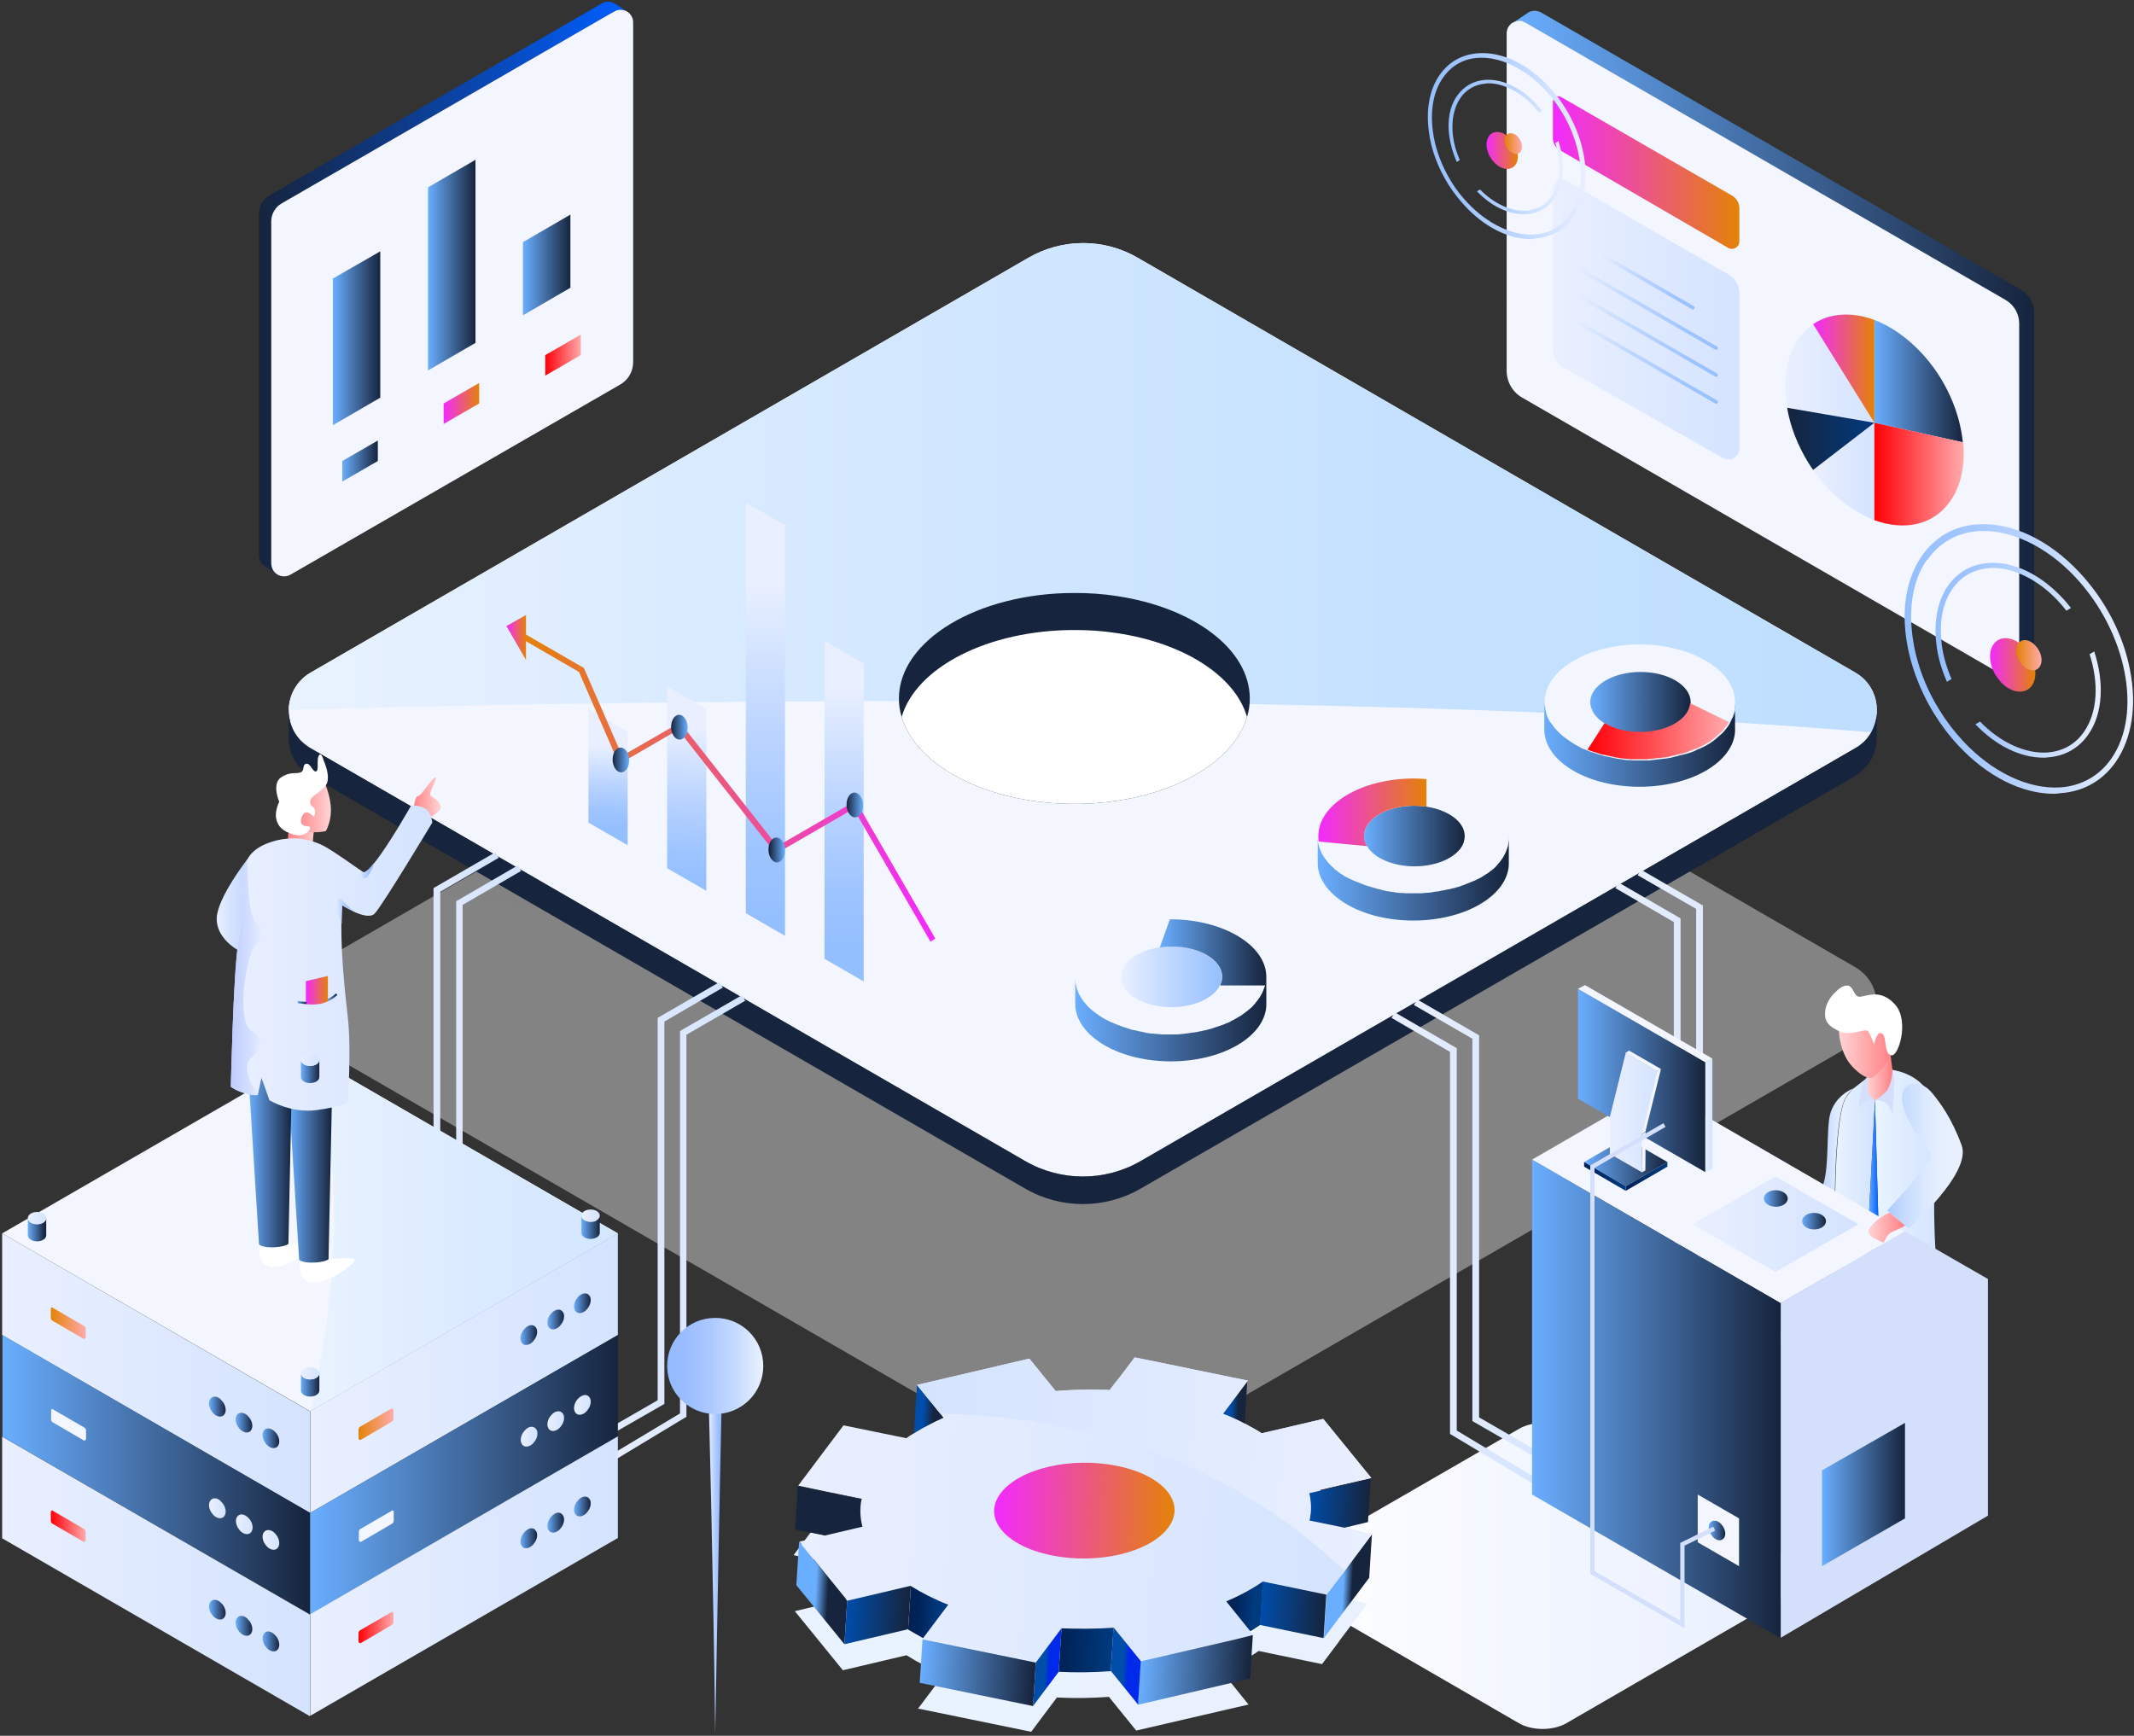 <?xml version="1.0" encoding="utf-8"?>
<!-- Generator: Adobe Illustrator 24.3.0, SVG Export Plug-In . SVG Version: 6.00 Build 0)  -->
<svg version="1.1" id="Layer_1" xmlns="http://www.w3.org/2000/svg" xmlns:xlink="http://www.w3.org/1999/xlink" x="0px" y="0px"
	 viewBox="0 0 697 567" style="enable-background:new 0 0 697 567;" xml:space="preserve">
<rect x="0" y="0" width="697" height="567" fill="#333333" stroke="none"/>
<style type="text/css">
	.st0{fill:url(#SVGID_1_);}
	.st1{opacity:0.393;fill:url(#SVGID_2_);enable-background:new    ;}
	.st2{fill:url(#SVGID_3_);}
	.st3{fill:#F3F6FF;}
	.st4{fill:url(#SVGID_4_);}
	.st5{fill:url(#SVGID_5_);}
	.st6{fill:url(#SVGID_6_);}
	.st7{fill:url(#SVGID_7_);}
	.st8{fill:url(#SVGID_8_);}
	.st9{fill:url(#SVGID_9_);}
	.st10{fill:url(#SVGID_10_);}
	.st11{fill:url(#SVGID_11_);}
	.st12{fill:url(#SVGID_12_);}
	.st13{fill:url(#SVGID_13_);}
	.st14{fill:url(#SVGID_14_);}
	.st15{fill:url(#SVGID_15_);}
	.st16{fill:url(#SVGID_16_);}
	.st17{fill:url(#SVGID_17_);}
	.st18{fill:url(#SVGID_18_);}
	.st19{fill:url(#SVGID_19_);}
	.st20{fill:url(#SVGID_20_);}
	.st21{fill:url(#SVGID_21_);}
	.st22{fill:url(#SVGID_22_);}
	.st23{fill:url(#SVGID_23_);}
	.st24{fill:url(#SVGID_24_);}
	.st25{fill:url(#SVGID_25_);}
	.st26{fill:url(#SVGID_26_);}
	.st27{fill:none;stroke:#FFFFFF;}
	.st28{fill:url(#SVGID_27_);}
	.st29{fill:url(#SVGID_28_);}
	.st30{fill:url(#SVGID_29_);}
	.st31{fill:url(#SVGID_30_);}
	.st32{fill:url(#SVGID_31_);}
	.st33{fill:url(#SVGID_32_);}
	.st34{fill:url(#SVGID_33_);}
	.st35{fill:url(#SVGID_34_);}
	.st36{fill:url(#SVGID_35_);}
	.st37{fill:url(#SVGID_36_);}
	.st38{fill:url(#SVGID_37_);}
	.st39{fill:url(#SVGID_38_);}
	.st40{fill:url(#SVGID_39_);}
	.st41{fill:url(#SVGID_40_);}
	.st42{fill:url(#SVGID_41_);}
	.st43{fill:url(#SVGID_42_);}
	.st44{fill:url(#SVGID_43_);}
	.st45{fill:#16243D;}
	.st46{fill:url(#SVGID_44_);}
	.st47{fill:url(#SVGID_45_);}
	.st48{fill:url(#SVGID_46_);}
	.st49{fill:url(#SVGID_47_);}
	.st50{fill:url(#SVGID_48_);}
	.st51{fill:url(#SVGID_49_);}
	.st52{fill:url(#SVGID_50_);}
	.st53{fill:url(#SVGID_51_);}
	.st54{fill:url(#SVGID_52_);}
	.st55{fill:#FFFFFF;}
	.st56{fill:url(#SVGID_53_);}
	.st57{fill:url(#SVGID_54_);}
	.st58{fill:url(#SVGID_55_);}
	.st59{fill:url(#SVGID_56_);}
	.st60{fill:url(#SVGID_57_);}
	.st61{fill:url(#SVGID_58_);}
	.st62{fill:url(#SVGID_59_);}
	.st63{fill:url(#SVGID_60_);}
	.st64{fill:url(#SVGID_61_);}
	.st65{fill:url(#SVGID_62_);}
	.st66{fill:url(#SVGID_63_);}
	.st67{fill:url(#SVGID_64_);}
	.st68{fill:url(#SVGID_65_);}
	.st69{fill:url(#SVGID_66_);}
	.st70{fill:url(#SVGID_67_);}
	.st71{fill:url(#SVGID_68_);}
	.st72{fill:url(#SVGID_69_);}
	.st73{fill:url(#SVGID_70_);}
	.st74{fill:url(#SVGID_71_);}
	.st75{fill:url(#SVGID_72_);}
	.st76{fill:url(#SVGID_73_);}
	.st77{fill:url(#SVGID_74_);}
	.st78{fill:url(#SVGID_75_);}
	.st79{fill:url(#SVGID_76_);}
	.st80{fill:url(#SVGID_77_);}
	.st81{fill:url(#SVGID_78_);}
	.st82{fill:url(#SVGID_79_);}
	.st83{fill:url(#SVGID_80_);}
	.st84{fill:url(#SVGID_81_);}
	.st85{fill:url(#SVGID_82_);}
	.st86{fill:url(#SVGID_83_);}
	.st87{fill:url(#SVGID_84_);}
	.st88{fill:url(#SVGID_85_);}
	.st89{fill:url(#SVGID_86_);}
	.st90{fill:url(#SVGID_87_);}
	.st91{fill:url(#SVGID_88_);}
	.st92{fill:url(#SVGID_89_);}
	.st93{fill:url(#SVGID_90_);}
	.st94{fill:url(#SVGID_91_);}
	.st95{fill:url(#SVGID_92_);}
	.st96{fill:url(#SVGID_93_);}
	.st97{fill:url(#SVGID_94_);}
	.st98{fill:url(#SVGID_95_);}
	.st99{fill:url(#SVGID_96_);}
	.st100{fill:url(#SVGID_97_);}
	.st101{fill:url(#SVGID_98_);}
	.st102{fill:url(#SVGID_99_);}
	.st103{fill:url(#SVGID_100_);}
	.st104{fill:url(#SVGID_101_);}
	.st105{fill:url(#SVGID_102_);}
	.st106{fill:url(#SVGID_103_);}
	.st107{fill:url(#SVGID_104_);}
	.st108{fill:url(#SVGID_105_);}
	.st109{fill:url(#SVGID_106_);}
	.st110{fill:url(#SVGID_107_);}
	.st111{fill:url(#SVGID_108_);}
	.st112{fill:url(#SVGID_109_);}
	.st113{fill:url(#SVGID_110_);}
	.st114{fill:url(#SVGID_111_);}
	.st115{fill:url(#SVGID_112_);}
	.st116{fill:url(#SVGID_113_);}
	.st117{fill:url(#SVGID_114_);}
	.st118{fill:url(#SVGID_115_);}
	.st119{fill:url(#SVGID_116_);}
	.st120{fill:url(#SVGID_117_);}
	.st121{fill:url(#SVGID_118_);}
	.st122{fill:url(#SVGID_119_);}
	.st123{fill:url(#SVGID_120_);}
	.st124{fill:url(#SVGID_121_);}
	.st125{fill:url(#SVGID_122_);}
	.st126{fill:url(#SVGID_123_);}
	.st127{fill:#D4DFFC;}
	.st128{fill:url(#SVGID_124_);}
	.st129{fill:url(#SVGID_125_);}
	.st130{fill:url(#SVGID_126_);}
	.st131{fill:url(#SVGID_127_);}
	.st132{fill:url(#SVGID_128_);}
	.st133{fill:url(#SVGID_129_);}
	.st134{fill:url(#SVGID_130_);}
	.st135{fill:url(#SVGID_131_);}
	.st136{fill:url(#SVGID_132_);}
	.st137{fill:url(#SVGID_133_);}
	.st138{fill:url(#SVGID_134_);}
	.st139{fill:url(#SVGID_135_);}
	.st140{fill:url(#SVGID_136_);}
	.st141{fill:url(#SVGID_137_);}
	.st142{fill:url(#SVGID_138_);}
	.st143{fill:url(#SVGID_139_);}
	.st144{fill:url(#SVGID_140_);}
	.st145{fill:url(#SVGID_141_);}
	.st146{fill:url(#SVGID_142_);}
	.st147{fill:url(#SVGID_143_);}
	.st148{fill:url(#SVGID_144_);}
	.st149{fill:url(#SVGID_145_);}
	.st150{fill:url(#SVGID_146_);}
	.st151{fill:url(#SVGID_147_);}
	.st152{fill:url(#SVGID_148_);}
	.st153{fill:url(#SVGID_149_);}
	.st154{fill:url(#SVGID_150_);}
</style>
<linearGradient id="SVGID_1_" gradientUnits="userSpaceOnUse" x1="417.37" y1="53.244" x2="590.192" y2="53.244" gradientTransform="matrix(1 0 0 -1 0 568)">
	<stop  offset="0" style="stop-color:#FFFFFF"/>
	<stop  offset="0.483" style="stop-color:#F2F6FF"/>
	<stop  offset="1" style="stop-color:#E9EFFF"/>
</linearGradient>
<path class="st0" d="M420.6,519.2l75.5,43.7c4.3,2.5,11.2,2.5,15.5,0l75.5-43.7c4.3-2.5,4.3-6.5,0-8.9l-75.4-43.6
	c-4.3-2.5-11.2-2.5-15.5,0l-75.5,43.6C416.3,512.7,416.3,516.7,420.6,519.2z"/>
<radialGradient id="SVGID_2_" cx="-608.128" cy="821.947" r="1" gradientTransform="matrix(212.725 0 0 -124.726 129571.914 102698.68)" gradientUnits="userSpaceOnUse">
	<stop  offset="0" style="stop-color:#003AAA"/>
	<stop  offset="3.240000e-02" style="stop-color:#16243D"/>
	<stop  offset="0.19" style="stop-color:#4D75C4"/>
	<stop  offset="0.346" style="stop-color:#839FD6"/>
	<stop  offset="0.496" style="stop-color:#B0C2E5"/>
	<stop  offset="0.639" style="stop-color:#D2DCF0"/>
	<stop  offset="0.775" style="stop-color:#EBEFF8"/>
	<stop  offset="0.898" style="stop-color:#FAFBFD"/>
	<stop  offset="1" style="stop-color:#FFFFFF"/>
</radialGradient>
<path class="st1" d="M613,328.1v0.2c0,0.2,0,0.5,0,0.7v0.1c-0.1,1.3-0.3,2.5-0.7,3.7c-0.7,2.1-1.8,4.1-3.5,5.7
	c-0.7,0.7-1.4,1.3-2.3,1.9c-0.2,0.2-0.4,0.3-0.7,0.4l-6.9,4L372.5,475.6c-11.6,6.7-26,6.7-37.6,0L112.3,347l-10.9-6.3
	c-1.1-0.6-2-1.4-2.9-2.2h0c-1.7-1.6-2.8-3.5-3.5-5.6c-0.4-1.3-0.6-2.6-0.7-3.9v-0.8c0.1-4.8,2.4-9.4,7.1-12.2l234.6-135.5
	c11.1-6.4,24.7-6.4,35.7,0l234.2,135.4C610.6,318.6,613,323.4,613,328.1z"/>
<linearGradient id="SVGID_3_" gradientUnits="userSpaceOnUse" x1="494.078" y1="457.032" x2="664.532" y2="457.032" gradientTransform="matrix(1 0 0 -1 0 568)">
	<stop  offset="0" style="stop-color:#6AAEFF"/>
	<stop  offset="1" style="stop-color:#16243D"/>
</linearGradient>
<path class="st2" d="M494.1,7.5c0.9-0.6,2-0.8,3.1-0.5c0.4,0.1,0.8,0.2,1.1,0.5l1.7,1l155,89.6c2.7,1.6,4.4,4.5,4.4,7.6v108.8
	c0,0.7-0.1,1.4-0.4,1.9c-0.3,0.8-0.8,1.5-1.5,2.1l4.3-2.8l0,0c1.5-0.9,2.6-2.6,2.6-4.6V102.2c0-3.1-1.7-6-4.4-7.6L503.4,4.1
	c-1.6-0.9-3.4-0.7-4.7,0.3L494.1,7.5z"/>
<path class="st3" d="M492.1,121.1c0,3.6,1.9,7,5.1,8.8L651.5,219c2.1,1.2,4.5,0.8,6.1-0.6c0.6-0.6,1.2-1.3,1.5-2.1
	c0.2-0.6,0.4-1.2,0.4-1.9V105.6c0-3.1-1.7-6-4.4-7.6L500,8.4l-1.7-1c-0.4-0.2-0.8-0.4-1.1-0.5c-1.1-0.3-2.2,0-3.1,0.5l-0.1,0
	c-0.6,0.4-1,0.9-1.4,1.5c-0.3,0.6-0.5,1.3-0.5,2.1L492.1,121.1z"/>
<linearGradient id="SVGID_4_" gradientUnits="userSpaceOnUse" x1="612.195" y1="443.49" x2="641.124" y2="443.49" gradientTransform="matrix(1 0 0 -1 0 568)">
	<stop  offset="0" style="stop-color:#6AAEFF"/>
	<stop  offset="1" style="stop-color:#16243D"/>
</linearGradient>
<path class="st4" d="M612.2,104.5v33.6l28.9,6.4c-1-10-5.7-20.9-13.6-29.3C622.7,110.1,617.4,106.5,612.2,104.5z"/>
<linearGradient id="SVGID_5_" gradientUnits="userSpaceOnUse" x1="592.21" y1="414.014" x2="612.195" y2="414.014" gradientTransform="matrix(1 0 0 -1 0 568)">
	<stop  offset="0" style="stop-color:#E9EFFF"/>
	<stop  offset="1" style="stop-color:#D4E3FF"/>
</linearGradient>
<path class="st5" d="M612.2,169.9v-31.8l-20,15.4c1.4,2,3,3.9,4.7,5.8C601.7,164.4,607,167.9,612.2,169.9z"/>
<linearGradient id="SVGID_6_" gradientUnits="userSpaceOnUse" x1="583.08" y1="445.998" x2="612.195" y2="445.998" gradientTransform="matrix(1 0 0 -1 0 568)">
	<stop  offset="0" style="stop-color:#E9EFFF"/>
	<stop  offset="1" style="stop-color:#D4E3FF"/>
</linearGradient>
<path class="st6" d="M583.5,131.7c0.1,0.5,0.1,1,0.2,1.5l28.5,4.9l-20-32.2c-1.8,1.2-3.4,2.8-4.8,4.8
	C583.6,116.2,582.4,123.7,583.5,131.7z"/>
<linearGradient id="SVGID_7_" gradientUnits="userSpaceOnUse" x1="592.174" y1="447.581" x2="612.195" y2="447.581" gradientTransform="matrix(1 0 0 -1 0 568)">
	<stop  offset="0" style="stop-color:#F22AFF"/>
	<stop  offset="1" style="stop-color:#E48207"/>
</linearGradient>
<path class="st7" d="M592.2,105.9l20,32.2v-33.6C604.9,101.8,597.6,102.2,592.2,105.9z"/>
<linearGradient id="SVGID_8_" gradientUnits="userSpaceOnUse" x1="612.195" y1="413.127" x2="641.307" y2="413.127" gradientTransform="matrix(1 0 0 -1 0 568)">
	<stop  offset="0" style="stop-color:#FF0007"/>
	<stop  offset="1" style="stop-color:#FFAAAC"/>
</linearGradient>
<path class="st8" d="M612.2,138.1v31.8c9.8,3.6,19.3,1.7,24.8-6.2c3.6-5.1,4.9-11.9,4.2-19.2L612.2,138.1z"/>
<linearGradient id="SVGID_9_" gradientUnits="userSpaceOnUse" x1="583.702" y1="424.685" x2="612.195" y2="424.685" gradientTransform="matrix(1 0 0 -1 0 568)">
	<stop  offset="0" style="stop-color:#16243D"/>
	<stop  offset="1" style="stop-color:#003A7F"/>
</linearGradient>
<path class="st9" d="M583.7,133.2c1,6,3.4,12.2,6.9,17.9c0.5,0.8,1,1.6,1.6,2.4l20-15.4L583.7,133.2z"/>
<linearGradient id="SVGID_10_" gradientUnits="userSpaceOnUse" x1="507.263" y1="511.656" x2="568.143" y2="511.656" gradientTransform="matrix(1 0 0 -1 0 568)">
	<stop  offset="0" style="stop-color:#F22AFF"/>
	<stop  offset="1" style="stop-color:#E48207"/>
</linearGradient>
<path class="st10" d="M568.1,68l0,10.9c0,1.8-2,3-3.6,2.1L509.4,49c-1.3-0.8-2.2-2.2-2.2-3.8v-12c0-1.4,1.5-2.2,2.7-1.5l56,32.3
	C567.3,64.9,568.1,66.4,568.1,68z"/>
<linearGradient id="SVGID_11_" gradientUnits="userSpaceOnUse" x1="507.254" y1="463.657" x2="568.135" y2="463.657" gradientTransform="matrix(1 0 0 -1 0 568)">
	<stop  offset="0" style="stop-color:#E9EFFF"/>
	<stop  offset="1" style="stop-color:#D4E3FF"/>
</linearGradient>
<path class="st11" d="M568.1,95.8v50.7c0,2.8-3,4.5-5.4,3.1L510.6,120c-2.1-1.2-3.4-3.4-3.4-5.8v-53c0-2.1,2.3-3.4,4.1-2.3
	l53.3,30.8C566.8,91,568.1,93.3,568.1,95.8z"/>
<linearGradient id="SVGID_12_" gradientUnits="userSpaceOnUse" x1="521.882" y1="476.264" x2="553.498" y2="476.264" gradientTransform="matrix(1 0 0 -1 0 568)">
	<stop  offset="0" style="stop-color:#E9EFFF"/>
	<stop  offset="8.620000e-02" style="stop-color:#DFEAFF"/>
	<stop  offset="0.489" style="stop-color:#B7D2FF"/>
	<stop  offset="0.808" style="stop-color:#9DC4FF"/>
	<stop  offset="1" style="stop-color:#94BFFF"/>
</linearGradient>
<path class="st12" d="M552.9,101.1c-0.1,0-0.2,0-0.3-0.1l-30.4-17.6c-0.3-0.2-0.4-0.5-0.2-0.8c0.2-0.3,0.5-0.4,0.8-0.2l30.4,17.6
	c0.3,0.2,0.4,0.5,0.2,0.8C553.3,101,553.1,101.1,552.9,101.1z"/>
<linearGradient id="SVGID_13_" gradientUnits="userSpaceOnUse" x1="514.262" y1="467.462" x2="561.117" y2="467.462" gradientTransform="matrix(1 0 0 -1 0 568)">
	<stop  offset="0" style="stop-color:#E9EFFF"/>
	<stop  offset="8.620000e-02" style="stop-color:#DFEAFF"/>
	<stop  offset="0.489" style="stop-color:#B7D2FF"/>
	<stop  offset="0.808" style="stop-color:#9DC4FF"/>
	<stop  offset="1" style="stop-color:#94BFFF"/>
</linearGradient>
<path class="st13" d="M560.5,114.3c-0.1,0-0.2,0-0.3-0.1l-45.7-26.4c-0.3-0.2-0.4-0.5-0.2-0.8c0.2-0.3,0.5-0.4,0.8-0.2l45.7,26.4
	c0.3,0.2,0.4,0.5,0.2,0.8C560.9,114.2,560.7,114.3,560.5,114.3z"/>
<linearGradient id="SVGID_14_" gradientUnits="userSpaceOnUse" x1="514.254" y1="458.686" x2="561.117" y2="458.686" gradientTransform="matrix(1 0 0 -1 0 568)">
	<stop  offset="0" style="stop-color:#E9EFFF"/>
	<stop  offset="8.620000e-02" style="stop-color:#DFEAFF"/>
	<stop  offset="0.489" style="stop-color:#B7D2FF"/>
	<stop  offset="0.808" style="stop-color:#9DC4FF"/>
	<stop  offset="1" style="stop-color:#94BFFF"/>
</linearGradient>
<path class="st14" d="M560.5,123.1c-0.1,0-0.2,0-0.3-0.1l-45.7-26.4c-0.3-0.2-0.4-0.5-0.2-0.8c0.2-0.3,0.5-0.4,0.8-0.2l45.7,26.4
	c0.3,0.2,0.4,0.5,0.2,0.8C560.9,123,560.7,123.1,560.5,123.1z"/>
<linearGradient id="SVGID_15_" gradientUnits="userSpaceOnUse" x1="513.24" y1="450.173" x2="561.117" y2="450.173" gradientTransform="matrix(1 0 0 -1 0 568)">
	<stop  offset="0" style="stop-color:#E9EFFF"/>
	<stop  offset="8.620000e-02" style="stop-color:#DFEAFF"/>
	<stop  offset="0.489" style="stop-color:#B7D2FF"/>
	<stop  offset="0.808" style="stop-color:#9DC4FF"/>
	<stop  offset="1" style="stop-color:#94BFFF"/>
</linearGradient>
<path class="st15" d="M560.5,131.9c-0.1,0-0.2,0-0.3-0.1l-46.7-27c-0.3-0.2-0.4-0.5-0.2-0.8c0.2-0.3,0.5-0.4,0.8-0.2l46.7,27
	c0.3,0.2,0.4,0.5,0.2,0.8C560.9,131.8,560.7,131.9,560.5,131.9z"/>
<linearGradient id="SVGID_16_" gradientUnits="userSpaceOnUse" x1="622.109" y1="352.762" x2="696.823" y2="352.762" gradientTransform="matrix(1 0 0 -1 0 568)">
	<stop  offset="0" style="stop-color:#94BFFF"/>
	<stop  offset="0.192" style="stop-color:#9DC4FF"/>
	<stop  offset="0.51" style="stop-color:#B7D2FF"/>
	<stop  offset="0.913" style="stop-color:#DFEAFF"/>
	<stop  offset="0.999" style="stop-color:#E9EFFF"/>
</linearGradient>
<path class="st16" d="M670.9,259.3c-10.6,0-21.9-5.7-31.3-15.8c-3-3.2-5.6-6.7-7.9-10.4c-4.8-7.8-7.9-16.3-9.1-24.6
	c-1.5-10.5,0.3-20,5.1-26.9c4.3-6.2,10.6-9.8,18.1-10.3c11.1-0.8,23.3,4.9,33.4,15.7c8.4,9,14.3,20.3,16.5,31.9
	c2.3,11.7,0.6,22.3-4.6,29.9c-4.3,6.2-10.6,9.8-18.2,10.3C672.3,259.2,671.6,259.3,670.9,259.3z M628.5,182.2l0.9,0.6
	c-4.5,6.4-6.1,15.4-4.7,25.4c1.1,8,4.1,16.3,8.8,23.8c2.2,3.6,4.8,7,7.7,10.1c9.5,10.2,21.4,15.8,31.8,15.1
	c6.9-0.5,12.7-3.8,16.6-9.4c10.3-14.8,5-41.3-11.7-59.2c-9.5-10.2-21.4-15.8-31.8-15.1c-6.9,0.5-12.7,3.8-16.6,9.4L628.5,182.2z"/>
<linearGradient id="SVGID_17_" gradientUnits="userSpaceOnUse" x1="632.134" y1="352.374" x2="686.17" y2="352.374" gradientTransform="matrix(1 0 0 -1 0 568)">
	<stop  offset="0" style="stop-color:#94BFFF"/>
	<stop  offset="0.192" style="stop-color:#9DC4FF"/>
	<stop  offset="0.51" style="stop-color:#B7D2FF"/>
	<stop  offset="0.913" style="stop-color:#DFEAFF"/>
	<stop  offset="0.999" style="stop-color:#E9EFFF"/>
</linearGradient>
<path class="st17" d="M684,212.8l-1.5,0.9c3,9.3,2.7,18.8-1.8,25.3c-2.8,4.1-6.9,6.4-11.9,6.8c-7.2,0.5-15.4-3.2-22.1-10.1l-1.5,0.9
	c6.7,7,14.7,10.9,22.2,10.9c0.5,0,1,0,1.5-0.1c5.5-0.4,10.1-3,13.2-7.5C686.9,233,687.3,222.8,684,212.8z M650.8,185.5
	c7.1,0,15.1,4,21.5,10.9c0.9,1,1.8,2,2.6,3.1l1.5-0.9c-0.9-1.1-1.8-2.3-2.8-3.3c-7.3-7.8-16.1-12-24.2-11.4c-5.5,0.4-10,3-13.2,7.5
	c-3.4,5-4.7,11.9-3.7,19.4c0.5,4,1.7,8,3.4,11.9l1.5-0.9c-1.6-3.7-2.7-7.5-3.2-11.2c-0.2-1.6-0.3-3.2-0.3-4.8
	c0-5.2,1.3-9.9,3.8-13.4c2.8-4.1,6.9-6.4,11.9-6.8C649.9,185.5,650.4,185.5,650.8,185.5z"/>
<linearGradient id="SVGID_18_" gradientUnits="userSpaceOnUse" x1="649.953" y1="350.739" x2="664.737" y2="350.739" gradientTransform="matrix(1 0 0 -1 0 568)">
	<stop  offset="0" style="stop-color:#F22AFF"/>
	<stop  offset="1" style="stop-color:#E48207"/>
</linearGradient>
<path class="st18" d="M651.1,210.5c-1,1.4-1.3,3.3-1,5.3c0.2,1.6,0.8,3.4,1.8,4.9c0.5,0.7,1,1.4,1.6,2.1c3.5,3.7,8,4.2,10.2,1.1
	c2.1-3.1,1.1-8.6-2.4-12.3C657.8,207.9,653.2,207.4,651.1,210.5z"/>
<linearGradient id="SVGID_19_" gradientUnits="userSpaceOnUse" x1="658.573" y1="354.023" x2="666.859" y2="354.023" gradientTransform="matrix(1 0 0 -1 0 568)">
	<stop  offset="0" style="stop-color:#E48207"/>
	<stop  offset="1" style="stop-color:#FFAAAC"/>
</linearGradient>
<path class="st19" d="M659.2,210.2c-0.5,0.8-0.7,1.9-0.6,3c0.1,0.9,0.5,1.9,1,2.8c0.3,0.4,0.6,0.8,0.9,1.2c1.9,2.1,4.5,2.4,5.7,0.6
	s0.6-4.8-1.4-6.9C663,208.8,660.4,208.5,659.2,210.2z"/>
<linearGradient id="SVGID_20_" gradientUnits="userSpaceOnUse" x1="466.301" y1="520.275" x2="517.815" y2="520.275" gradientTransform="matrix(1 0 0 -1 0 568)">
	<stop  offset="0" style="stop-color:#94BFFF"/>
	<stop  offset="0.192" style="stop-color:#9DC4FF"/>
	<stop  offset="0.51" style="stop-color:#B7D2FF"/>
	<stop  offset="0.913" style="stop-color:#DFEAFF"/>
	<stop  offset="0.999" style="stop-color:#E9EFFF"/>
</linearGradient>
<path class="st20" d="M500,78.1c-7.3,0-15.1-3.9-21.6-10.9c-2-2.2-3.9-4.6-5.5-7.2c-3.3-5.4-5.5-11.2-6.2-17
	c-1-7.2,0.2-13.8,3.5-18.5c3-4.3,7.3-6.7,12.5-7.1c7.7-0.6,16.1,3.4,23.1,10.8c5.8,6.2,9.8,14,11.4,22c1.6,8.1,0.4,15.4-3.2,20.6
	c-3,4.3-7.3,6.7-12.5,7.1C500.9,78.1,500.4,78.1,500,78.1z M470.7,25l0.6,0.4c-3.1,4.4-4.2,10.6-3.3,17.5c0.7,5.5,2.8,11.2,6,16.4
	c1.5,2.5,3.3,4.8,5.3,6.9c6.6,7,14.8,10.9,21.9,10.4c4.8-0.3,8.7-2.6,11.5-6.5c7.1-10.2,3.4-28.5-8.1-40.8
	c-6.6-7-14.8-10.9-21.9-10.4c-4.8,0.3-8.7,2.6-11.4,6.5L470.7,25z"/>
<linearGradient id="SVGID_21_" gradientUnits="userSpaceOnUse" x1="473.206" y1="519.997" x2="510.463" y2="519.997" gradientTransform="matrix(1 0 0 -1 0 568)">
	<stop  offset="0" style="stop-color:#94BFFF"/>
	<stop  offset="0.192" style="stop-color:#9DC4FF"/>
	<stop  offset="0.51" style="stop-color:#B7D2FF"/>
	<stop  offset="0.913" style="stop-color:#DFEAFF"/>
	<stop  offset="0.999" style="stop-color:#E9EFFF"/>
</linearGradient>
<path class="st21" d="M509,46.1l-1,0.6c2.1,6.4,1.8,13-1.2,17.4c-1.9,2.8-4.8,4.4-8.2,4.7c-4.9,0.4-10.6-2.2-15.2-6.9l-1,0.6
	c4.6,4.8,10.2,7.5,15.3,7.5c0.3,0,0.7,0,1,0c3.8-0.3,6.9-2.1,9.1-5.2C511,60,511.3,52.9,509,46.1z M486.1,27.2
	c4.9,0,10.4,2.8,14.8,7.5c0.6,0.7,1.2,1.4,1.8,2.1l1-0.6c-0.6-0.8-1.3-1.6-2-2.3c-5-5.4-11.1-8.2-16.7-7.8c-3.8,0.3-6.9,2.1-9.1,5.2
	c-2.4,3.4-3.3,8.2-2.5,13.4c0.4,2.7,1.2,5.5,2.4,8.2l1-0.6c-1.1-2.5-1.9-5.2-2.2-7.7c-0.2-1.1-0.2-2.2-0.2-3.3
	c0-3.6,0.9-6.8,2.6-9.3c1.9-2.8,4.8-4.4,8.2-4.7C485.5,27.2,485.8,27.2,486.1,27.2z"/>
<linearGradient id="SVGID_22_" gradientUnits="userSpaceOnUse" x1="485.505" y1="518.881" x2="495.692" y2="518.881" gradientTransform="matrix(1 0 0 -1 0 568)">
	<stop  offset="0" style="stop-color:#F22AFF"/>
	<stop  offset="1" style="stop-color:#E48207"/>
</linearGradient>
<path class="st22" d="M486.3,44.5c-0.7,1-0.9,2.3-0.7,3.7c0.2,1.1,0.6,2.3,1.3,3.4c0.3,0.5,0.7,1,1.1,1.4c2.4,2.6,5.5,2.9,7,0.8
	c1.5-2.1,0.7-5.9-1.7-8.5C490.9,42.7,487.7,42.4,486.3,44.5z"/>
<linearGradient id="SVGID_23_" gradientUnits="userSpaceOnUse" x1="491.438" y1="521.138" x2="497.155" y2="521.138" gradientTransform="matrix(1 0 0 -1 0 568)">
	<stop  offset="0" style="stop-color:#E48207"/>
	<stop  offset="1" style="stop-color:#FFAAAC"/>
</linearGradient>
<path class="st23" d="M491.9,44.3c-0.4,0.5-0.5,1.3-0.4,2.1c0.1,0.6,0.3,1.3,0.7,1.9c0.2,0.3,0.4,0.6,0.6,0.8
	c1.3,1.4,3.1,1.6,3.9,0.4c0.8-1.2,0.4-3.3-0.9-4.8C494.5,43.3,492.7,43.1,491.9,44.3z"/>
<linearGradient id="SVGID_24_" gradientUnits="userSpaceOnUse" x1="259.043" y1="57.077" x2="446.449" y2="47.062" gradientTransform="matrix(1 0 0 -1 0 568)">
	<stop  offset="0" style="stop-color:#E9F2FF"/>
	<stop  offset="0.999" style="stop-color:#E9F1FF"/>
</linearGradient>
<path class="st24" d="M446.6,523.9l-9,11.9l-0.4,0.6l-5.4,7.2l-20.7-4.3c-3.6,2.5-7.6,4.6-12.1,6.6l7.9,9.8l0.9,1.1l-5.2,1.2
	l-31.5,7.3l-8.9-11c-5.6,0.4-11.3,0.5-17,0.2l-8.4,11.2l-34.1-7l-1.4-0.3l-1.5-0.3l0.3-0.3l8.2-10.9c-4.5-1.8-8.6-3.9-12.2-6.2
	l-20.8,4.9l-6.1-7.5l-9.6-11.8l8.4-2l12.3-2.9c-0.8-3-0.9-6-0.3-9.1l-12.3-2.5l-8.5-1.8l14.8-19.7l20.5,4.2c0.8-0.6,1.6-1.1,2.5-1.6
	c0.3-0.2,0.6-0.4,0.9-0.6c1.1-0.7,2.2-1.3,3.4-1.9c1.7-0.9,3.5-1.8,5.3-2.6l-1-1.3l-7.6-9.4l36.7-8.6l8.6,10.6
	c2.2-0.2,4.5-0.3,6.7-0.4c3.1-0.1,6.2-0.1,9.3,0c0.5,0,1.1,0,1.6,0.1l2.3-3l0.2-0.2l0.8-1l4.9-6.5l7.4,1.5l29.6,6.1l-8.1,10.8
	c2.6,1,5,2.1,7.2,3.3c1.9,1,3.7,2,5.4,3.1l20.1-4.7l15.7,19.3l-10.5,2.4l-9.8,2.3c0.7,3,0.8,6.1,0.1,9.2l10.8,2.2L446.6,523.9z"/>
<linearGradient id="SVGID_25_" gradientUnits="userSpaceOnUse" x1="260.464" y1="79.787" x2="447.872" y2="69.773" gradientTransform="matrix(1 0 0 -1 0 568)">
	<stop  offset="0" style="stop-color:#E9EFFF"/>
	<stop  offset="1" style="stop-color:#D4E3FF"/>
</linearGradient>
<path class="st25" d="M448.1,501.2l-9,11.9l-0.4,0.6l-5.4,7.2l-20.7-4.3c-3.6,2.5-7.6,4.6-12.1,6.6l7.9,9.8l0.9,1.1l-5.2,1.2
	l-31.5,7.3l-8.9-11c-5.6,0.4-11.3,0.5-17,0.2l-8.4,11.2l-34.1-7l-1.4-0.3l-1.5-0.3l0.3-0.3l8.2-10.9c-4.5-1.8-8.6-3.9-12.2-6.2
	l-20.8,4.9l-6.1-7.5l-9.6-11.8l8.4-2l12.3-2.9c-0.8-3-0.9-6-0.3-9.1l-12.3-2.5l-8.5-1.8l14.8-19.7l20.5,4.2c0.8-0.6,1.6-1.1,2.5-1.6
	c0.3-0.2,0.6-0.4,0.9-0.6c1.1-0.7,2.2-1.3,3.4-1.9c1.7-0.9,3.5-1.8,5.3-2.6l-1-1.3l-7.6-9.4l36.7-8.6l8.6,10.6
	c2.2-0.2,4.5-0.3,6.7-0.4c3.1-0.1,6.2-0.1,9.3,0c0.5,0,1.1,0,1.6,0.1l2.3-3l0.2-0.2l0.8-1l4.9-6.5l7.4,1.5l29.6,6.1l-8.1,10.8
	c2.6,1,5,2.1,7.2,3.3c1.9,1,3.7,2,5.4,3.1l20.1-4.7l15.7,19.3l-10.5,2.4l-9.8,2.3c0.7,3,0.8,6.1,0.1,9.2l10.8,2.2L448.1,501.2z"/>
<linearGradient id="SVGID_26_" gradientUnits="userSpaceOnUse" x1="324.712" y1="75.023" x2="383.632" y2="74.02" gradientTransform="matrix(1 0 0 -1 0 568)">
	<stop  offset="0" style="stop-color:#F22AFF"/>
	<stop  offset="1" style="stop-color:#E48207"/>
</linearGradient>
<path class="st26" d="M381.5,499.1c-6.1,8.1-23.2,12.1-38.3,8.9c-15.1-3.1-22.4-12.2-16.4-20.2c6.1-8.1,23.2-12.1,38.3-8.9
	C380.2,482,387.6,491.1,381.5,499.1z"/>
<path class="st27" d="M408.3,532.9l3.2-2.1C410.5,531.6,409.5,532.3,408.3,532.9z"/>
<linearGradient id="SVGID_27_" gradientUnits="userSpaceOnUse" x1="301.636" y1="107.531" x2="305.145" y2="107.343" gradientTransform="matrix(1 0 0 -1 0 568)">
	<stop  offset="0" style="stop-color:#004DAA"/>
	<stop  offset="0.938" style="stop-color:#16243D"/>
</linearGradient>
<path class="st28" d="M308.1,463.1c-1.8,0.8-3.6,1.7-5.3,2.6c-1.2,0.6-2.3,1.3-3.4,1.9c-0.3,0.2-0.6,0.4-0.9,0.6l1-15.7L308.1,463.1
	z"/>
<linearGradient id="SVGID_28_" gradientUnits="userSpaceOnUse" x1="402.123" y1="110.151" x2="404.584" y2="110.019" gradientTransform="matrix(1 0 0 -1 0 568)">
	<stop  offset="0" style="stop-color:#004DAA"/>
	<stop  offset="1" style="stop-color:#16243D"/>
</linearGradient>
<path class="st29" d="M407.4,451.1l-0.9,14.1c-2.2-1.2-4.6-2.3-7.2-3.3L407.4,451.1z"/>
<linearGradient id="SVGID_29_" gradientUnits="userSpaceOnUse" x1="427.292" y1="77.768" x2="447.14" y2="76.707" gradientTransform="matrix(1 0 0 -1 0 568)">
	<stop  offset="0" style="stop-color:#004DAA"/>
	<stop  offset="1" style="stop-color:#16243D"/>
</linearGradient>
<path class="st30" d="M447.7,483l-0.9,14.2l-8.4,2l-10.8-2.2c0.7-3.1,0.6-6.2-0.1-9.2l9.8-2.3L447.7,483z"/>
<linearGradient id="SVGID_30_" gradientUnits="userSpaceOnUse" x1="438.72" y1="49.928" x2="441.659" y2="49.772" gradientTransform="matrix(1 0 0 -1 0 568)">
	<stop  offset="0" style="stop-color:#6AAEFF"/>
	<stop  offset="1" style="stop-color:#16243D"/>
</linearGradient>
<path class="st31" d="M448.1,501.2l-0.9,14.2l-14.8,19.7l0.9-14.2l5.5-7.2L448.1,501.2z"/>
<linearGradient id="SVGID_31_" gradientUnits="userSpaceOnUse" x1="411.928" y1="42.679" x2="432.86" y2="41.56" gradientTransform="matrix(1 0 0 -1 0 568)">
	<stop  offset="0" style="stop-color:#004DAA"/>
	<stop  offset="1" style="stop-color:#16243D"/>
</linearGradient>
<path class="st32" d="M433.2,520.9l-0.9,14.2l-20.8-4.3l0.9-14.2L433.2,520.9z"/>
<linearGradient id="SVGID_32_" gradientUnits="userSpaceOnUse" x1="403.099" y1="43.604" x2="409.454" y2="43.264" gradientTransform="matrix(1 0 0 -1 0 568)">
	<stop  offset="0" style="stop-color:#002255"/>
	<stop  offset="1" style="stop-color:#003A7F"/>
</linearGradient>
<path class="st33" d="M412.5,516.6l-0.9,14.2l-3.2,2.1l-7.9-9.8C404.8,521.3,408.9,519.1,412.5,516.6z"/>
<linearGradient id="SVGID_33_" gradientUnits="userSpaceOnUse" x1="372.488" y1="23.483" x2="408.435" y2="21.562" gradientTransform="matrix(1 0 0 -1 0 568)">
	<stop  offset="0" style="stop-color:#6AAEFF"/>
	<stop  offset="1" style="stop-color:#16243D"/>
</linearGradient>
<path class="st34" d="M409.2,534.1l-0.9,14.2l-36.7,8.6l0.9-14.2l31.5-7.3L409.2,534.1z"/>
<linearGradient id="SVGID_34_" gradientUnits="userSpaceOnUse" x1="366.936" y1="23.772" x2="368.407" y2="23.693" gradientTransform="matrix(1 0 0 -1 0 568)">
	<stop  offset="0" style="stop-color:#004DAA"/>
	<stop  offset="1" style="stop-color:#0029E9"/>
</linearGradient>
<path class="st35" d="M372.6,542.6l-0.9,14.2l-8.9-11l0.9-14.2L372.6,542.6z"/>
<linearGradient id="SVGID_35_" gradientUnits="userSpaceOnUse" x1="346.303" y1="29.578" x2="363.178" y2="28.677" gradientTransform="matrix(1 0 0 -1 0 568)">
	<stop  offset="0" style="stop-color:#002255"/>
	<stop  offset="1" style="stop-color:#003A7F"/>
</linearGradient>
<path class="st36" d="M363.7,531.7l-0.9,14.2c-5.6,0.4-11.3,0.5-17,0.2l0.9-14.2C352.4,532.1,358.1,532.1,363.7,531.7z"/>
<linearGradient id="SVGID_36_" gradientUnits="userSpaceOnUse" x1="341.514" y1="23.445" x2="342.568" y2="23.388" gradientTransform="matrix(1 0 0 -1 0 568)">
	<stop  offset="0" style="stop-color:#004DAA"/>
	<stop  offset="1" style="stop-color:#0029E9"/>
</linearGradient>
<path class="st37" d="M346.7,531.9l-0.9,14.2l-8.4,11.2l0.9-14.2L346.7,531.9z"/>
<linearGradient id="SVGID_37_" gradientUnits="userSpaceOnUse" x1="299.562" y1="41.428" x2="306.874" y2="41.038" gradientTransform="matrix(1 0 0 -1 0 568)">
	<stop  offset="0" style="stop-color:#002255"/>
	<stop  offset="1" style="stop-color:#003A7F"/>
</linearGradient>
<path class="st38" d="M309.7,524.2l-8.2,10.9c-1.7-0.9-3.3-1.9-4.9-2.8l0.9-14.2C301.1,520.3,305.1,522.4,309.7,524.2z"/>
<linearGradient id="SVGID_38_" gradientUnits="userSpaceOnUse" x1="300.661" y1="22.616" x2="337.967" y2="20.622" gradientTransform="matrix(1 0 0 -1 0 568)">
	<stop  offset="0" style="stop-color:#6AAEFF"/>
	<stop  offset="1" style="stop-color:#16243D"/>
</linearGradient>
<path class="st39" d="M338.3,543.1l-0.9,14.2l-37-7.6l0.9-14.2l1.5,0.3l1.4,0.3L338.3,543.1z"/>
<linearGradient id="SVGID_39_" gradientUnits="userSpaceOnUse" x1="276.459" y1="40.967" x2="296.894" y2="39.874" gradientTransform="matrix(1 0 0 -1 0 568)">
	<stop  offset="0" style="stop-color:#004DAA"/>
	<stop  offset="1" style="stop-color:#16243D"/>
</linearGradient>
<path class="st40" d="M297.5,518l-0.9,14.2l-20.8,4.9l0.9-14.2L297.5,518z"/>
<linearGradient id="SVGID_40_" gradientUnits="userSpaceOnUse" x1="266.348" y1="47.777" x2="270.493" y2="47.555" gradientTransform="matrix(1 0 0 -1 0 568)">
	<stop  offset="0" style="stop-color:#6AAEFF"/>
	<stop  offset="1" style="stop-color:#16243D"/>
</linearGradient>
<path class="st41" d="M276.7,522.9l-0.9,14.2l-15.7-19.3l0.9-14.2l9.6,11.8L276.7,522.9z"/>
<linearGradient id="SVGID_41_" gradientUnits="userSpaceOnUse" x1="260.142" y1="74.796" x2="281.927" y2="73.632" gradientTransform="matrix(1 0 0 -1 0 568)">
	<stop  offset="0" style="stop-color:#16243D"/>
	<stop  offset="1" style="stop-color:#16243D"/>
</linearGradient>
<path class="st42" d="M281.7,498.7l-12.3,2.9l-9.7-2l0.9-14.2l8.5,1.8l12.3,2.5C280.8,492.7,280.9,495.7,281.7,498.7z"/>
<linearGradient id="SVGID_42_" gradientUnits="userSpaceOnUse" x1="298.367" y1="95.418" x2="449.151" y2="87.36" gradientTransform="matrix(1 0 0 -1 0 568)">
	<stop  offset="0" style="stop-color:#D4E3FF"/>
	<stop  offset="1" style="stop-color:#E9EFFF"/>
</linearGradient>
<path class="st43" d="M448.1,501.2l-9,11.9c-41.5-39.5-91.3-50.5-132-51.3l-7.6-9.4l36.7-8.6l8.6,10.6c2.2-0.2,4.5-0.3,6.7-0.4
	c3.1-0.1,6.2-0.1,9.3,0c0.5,0,1.1,0,1.6,0.1l2.3-3l0.2-0.2l0.8-1l4.9-6.5l7.4,1.5l29.6,6.1l-8.1,10.8c2.6,1,5,2.1,7.2,3.3
	c1.9,1,3.7,2,5.4,3.1l20.1-4.7l15.7,19.3l-10.5,2.4l-9.8,2.3c0.7,3,0.8,6.1,0.1,9.2l10.8,2.2L448.1,501.2z"/>
<path class="st3" d="M613,231.9v0.2c0,0.2,0,0.5,0,0.7v0.1c-0.1,1.3-0.3,2.5-0.7,3.7c-0.3,0.9-0.7,1.8-1.1,2.6
	c-0.6,1.1-1.4,2.2-2.4,3.1c-0.7,0.7-1.4,1.3-2.3,1.8c-0.2,0.2-0.4,0.3-0.7,0.4l-6.9,4L372.5,379.3c-11.6,6.7-26,6.7-37.6,0
	L112.3,250.7l-10.9-6.3c-1.1-0.6-2-1.4-2.9-2.2h0c-1.7-1.6-2.8-3.5-3.5-5.6c-0.4-1.3-0.6-2.6-0.7-3.9v-0.9c0.1-4.7,2.5-9.4,7.1-12.1
	L335.9,84.2c11.1-6.4,24.7-6.4,35.7,0l234.2,135.4C610.6,222.3,613,227.1,613,231.9z"/>
<linearGradient id="SVGID_43_" gradientUnits="userSpaceOnUse" x1="94.228" y1="408.747" x2="613.013" y2="408.747" gradientTransform="matrix(1 0 0 -1 0 568)">
	<stop  offset="0" style="stop-color:#E9F2FF"/>
	<stop  offset="0.318" style="stop-color:#D6E9FF"/>
	<stop  offset="0.707" style="stop-color:#C5E1FF"/>
	<stop  offset="0.999" style="stop-color:#BFDEFF"/>
</linearGradient>
<path class="st44" d="M613,231.9v0.2c0,0.2,0,0.5,0,0.7v0.1c-0.1,1.3-0.3,2.5-0.7,3.7c-0.3,0.9-0.7,1.8-1.1,2.6
	c-188.5-15.6-453.9-9.1-516.9-7.3c0.1-4.7,2.5-9.4,7.1-12.1L335.9,84.2c11.1-6.4,24.7-6.4,35.7,0l234.2,135.4
	C610.6,222.3,613,227.1,613,231.9z"/>
<path class="st45" d="M408.2,228.2c0,2.1-0.3,4.1-0.9,6c-0.2,0.7-0.4,1.4-0.7,2c-6,15.2-28.7,26.4-55.7,26.4
	c-25,0-46.3-9.7-54.1-23.1c-0.6-1.1-1.2-2.2-1.6-3.3c-0.3-0.7-0.5-1.4-0.7-2c-0.6-1.9-0.9-3.9-0.9-6c0-19,25.7-34.5,57.3-34.5
	c4.7,0,9.4,0.3,13.8,1C389.7,198.4,408.2,212,408.2,228.2z"/>
<linearGradient id="SVGID_44_" gradientUnits="userSpaceOnUse" x1="94.246" y1="254.965" x2="613.013" y2="254.965" gradientTransform="matrix(1 0 0 -1 0 568)">
	<stop  offset="0" style="stop-color:#16243D"/>
	<stop  offset="1" style="stop-color:#16243D"/>
</linearGradient>
<path class="st46" d="M613,240.9v0.1c0,3.7-1.4,7.5-4.2,10.2c-0.9,0.9-1.8,1.6-2.9,2.3l-6.9,4L372.5,388.3c-11.6,6.7-26,6.7-37.6,0
	L112.3,259.7l-10.9-6.3c-1.1-0.6-2-1.4-2.9-2.2c-2.7-2.6-4.1-6-4.2-9.5v-9c0.1,1.3,0.3,2.7,0.7,3.9c0.7,2.1,1.9,4,3.5,5.6h0
	c0.8,0.8,1.8,1.6,2.9,2.2l10.9,6.3l222.6,128.6c11.6,6.7,26,6.7,37.6,0l226.4-130.8l6.9-4c0.2-0.1,0.4-0.3,0.7-0.4
	c0.8-0.5,1.6-1.2,2.3-1.8c1.7-1.6,2.8-3.6,3.5-5.7c0.4-1.2,0.6-2.5,0.7-3.7v7.4C613,240.4,613,240.7,613,240.9z"/>
<linearGradient id="SVGID_45_" gradientUnits="userSpaceOnUse" x1="115.094" y1="212.7" x2="162.87" y2="212.7" gradientTransform="matrix(1 0 0 -1 0 568)">
	<stop  offset="0" style="stop-color:#E9EFFF"/>
	<stop  offset="1" style="stop-color:#D4E3FF"/>
</linearGradient>
<path class="st47" d="M116.2,432.1l-1.1-1.8l26.5-15.3V290.1l20.2-11.7l1.1,1.8l-19.1,11.1v124.9L116.2,432.1z"/>
<linearGradient id="SVGID_46_" gradientUnits="userSpaceOnUse" x1="122.997" y1="208.297" x2="170.196" y2="208.297" gradientTransform="matrix(1 0 0 -1 0 568)">
	<stop  offset="0" style="stop-color:#E9EFFF"/>
	<stop  offset="1" style="stop-color:#D4E3FF"/>
</linearGradient>
<path class="st48" d="M124.1,436.7l-1.1-1.8l26-15.6V294.4l20.1-11.7l1.1,1.8l-19.1,11.1v124.8L124.1,436.7z"/>
<linearGradient id="SVGID_47_" gradientUnits="userSpaceOnUse" x1="188.234" y1="170.299" x2="236.002" y2="170.299" gradientTransform="matrix(1 0 0 -1 0 568)">
	<stop  offset="0" style="stop-color:#E9EFFF"/>
	<stop  offset="1" style="stop-color:#D4E3FF"/>
</linearGradient>
<path class="st49" d="M189.3,474.5l-1-1.8l26.5-15.3V332.5l20.2-11.7l1.1,1.8l-19.1,11.1v124.9L189.3,474.5z"/>
<linearGradient id="SVGID_48_" gradientUnits="userSpaceOnUse" x1="196.129" y1="165.9" x2="243.328" y2="165.9" gradientTransform="matrix(1 0 0 -1 0 568)">
	<stop  offset="0" style="stop-color:#E9EFFF"/>
	<stop  offset="1" style="stop-color:#D4E3FF"/>
</linearGradient>
<path class="st50" d="M197.2,479.1l-1.1-1.8l26-15.6V336.8l20.2-11.7l1.1,1.8L224.2,338v124.8L197.2,479.1z"/>
<linearGradient id="SVGID_49_" gradientUnits="userSpaceOnUse" x1="534.93" y1="207.141" x2="582.697" y2="207.141" gradientTransform="matrix(1 0 0 -1 0 568)">
	<stop  offset="0" style="stop-color:#E9EFFF"/>
	<stop  offset="1" style="stop-color:#D4E3FF"/>
</linearGradient>
<path class="st51" d="M581.6,437.7l-27.6-15.9V296.9l-19.1-11l1.1-1.8l20.2,11.7v124.9l26.5,15.3L581.6,437.7z"/>
<linearGradient id="SVGID_50_" gradientUnits="userSpaceOnUse" x1="527.604" y1="202.746" x2="574.802" y2="202.746" gradientTransform="matrix(1 0 0 -1 0 568)">
	<stop  offset="0" style="stop-color:#E9EFFF"/>
	<stop  offset="1" style="stop-color:#D4E3FF"/>
</linearGradient>
<path class="st52" d="M573.7,442.2l-27-16.2V301.2l-19.1-11.1l1.1-1.8l20.2,11.7v124.9l26,15.6L573.7,442.2z"/>
<linearGradient id="SVGID_51_" gradientUnits="userSpaceOnUse" x1="461.798" y1="164.744" x2="509.565" y2="164.744" gradientTransform="matrix(1 0 0 -1 0 568)">
	<stop  offset="0" style="stop-color:#E9EFFF"/>
	<stop  offset="1" style="stop-color:#D4E3FF"/>
</linearGradient>
<path class="st53" d="M508.5,480.1l-27.6-15.9V339.3l-19.1-11l1.1-1.8l20.2,11.7V463l26.5,15.3L508.5,480.1z"/>
<linearGradient id="SVGID_52_" gradientUnits="userSpaceOnUse" x1="454.473" y1="160.35" x2="501.671" y2="160.35" gradientTransform="matrix(1 0 0 -1 0 568)">
	<stop  offset="0" style="stop-color:#E9EFFF"/>
	<stop  offset="1" style="stop-color:#D4E3FF"/>
</linearGradient>
<path class="st54" d="M500.6,484.6l-27-16.2V343.6l-19.1-11.1l1.1-1.8l20.2,11.7v124.9l26,15.6L500.6,484.6z"/>
<path class="st55" d="M407.3,234.2c-0.2,0.7-0.4,1.4-0.7,2c-6,15.2-28.7,26.4-55.7,26.4c-25,0-46.3-9.7-54.1-23.1
	c-0.6-1.1-1.2-2.2-1.6-3.3c-0.3-0.7-0.5-1.4-0.7-2c4.7-16.2,28.2-28.4,56.4-28.4c4.7,0,9.4,0.3,13.8,1
	C386.5,210,403.4,220.7,407.3,234.2z"/>
<linearGradient id="SVGID_53_" gradientUnits="userSpaceOnUse" x1="275.707" y1="343.155" x2="275.678" y2="259.292" gradientTransform="matrix(1 0 0 -1 0 568)">
	<stop  offset="0" style="stop-color:#E9EFFF"/>
	<stop  offset="8.620000e-02" style="stop-color:#DFEAFF"/>
	<stop  offset="0.489" style="stop-color:#B7D2FF"/>
	<stop  offset="0.808" style="stop-color:#9DC4FF"/>
	<stop  offset="1" style="stop-color:#94BFFF"/>
</linearGradient>
<path class="st56" d="M282.1,216.7l-12.8-7.4l0,103.9l12.8,7.4L282.1,216.7z"/>
<linearGradient id="SVGID_54_" gradientUnits="userSpaceOnUse" x1="249.833" y1="376.822" x2="250.248" y2="267.651" gradientTransform="matrix(1 0 0 -1 0 568)">
	<stop  offset="0" style="stop-color:#E9EFFF"/>
	<stop  offset="8.620000e-02" style="stop-color:#DFEAFF"/>
	<stop  offset="0.489" style="stop-color:#B7D2FF"/>
	<stop  offset="0.808" style="stop-color:#9DC4FF"/>
	<stop  offset="1" style="stop-color:#94BFFF"/>
</linearGradient>
<path class="st57" d="M256.4,171.5l-12.8-7.2l0,134l12.8,7.4L256.4,171.5z"/>
<linearGradient id="SVGID_55_" gradientUnits="userSpaceOnUse" x1="225.083" y1="330.094" x2="223.09" y2="279.683" gradientTransform="matrix(1 0 0 -1 0 568)">
	<stop  offset="0" style="stop-color:#E9EFFF"/>
	<stop  offset="8.620000e-02" style="stop-color:#DFEAFF"/>
	<stop  offset="0.489" style="stop-color:#B7D2FF"/>
	<stop  offset="0.808" style="stop-color:#9DC4FF"/>
	<stop  offset="1" style="stop-color:#94BFFF"/>
</linearGradient>
<path class="st58" d="M230.7,231.6l-12.8-7.4l0,59.4l12.8,7.4L230.7,231.6z"/>
<linearGradient id="SVGID_56_" gradientUnits="userSpaceOnUse" x1="199.01" y1="324.02" x2="197.952" y2="297.445" gradientTransform="matrix(1 0 0 -1 0 568)">
	<stop  offset="0" style="stop-color:#E9EFFF"/>
	<stop  offset="8.620000e-02" style="stop-color:#DFEAFF"/>
	<stop  offset="0.489" style="stop-color:#B7D2FF"/>
	<stop  offset="0.808" style="stop-color:#9DC4FF"/>
	<stop  offset="1" style="stop-color:#94BFFF"/>
</linearGradient>
<path class="st59" d="M205,239l-12.8-7.4l0,37.1l12.8,7.4L205,239z"/>
<linearGradient id="SVGID_57_" gradientUnits="userSpaceOnUse" x1="351.221" y1="235.108" x2="413.595" y2="235.108" gradientTransform="matrix(1 0 0 -1 0 568)">
	<stop  offset="0" style="stop-color:#6AAEFF"/>
	<stop  offset="1" style="stop-color:#16243D"/>
</linearGradient>
<path class="st60" d="M413.6,319.1v8.8c0,0.6,0,1.1-0.1,1.7c-1.4,9.6-14.8,17.1-31.1,17.1c-16.3,0-29.6-7.5-31.1-17.1
	c-0.1-0.5-0.1-1.1-0.1-1.7v-8.8c0,0.4,0,0.7,0.1,1.1c0,0.4,0.1,0.7,0.2,1.1c0,0.2,0.1,0.4,0.1,0.5c0.1,0.4,0.2,0.7,0.3,1.1
	c0,0,0,0,0,0c0.1,0.2,0.1,0.3,0.2,0.5c0.1,0.3,0.2,0.5,0.3,0.8c0.1,0.2,0.2,0.5,0.4,0.7c0,0.1,0.1,0.1,0.1,0.2
	c0.1,0.2,0.2,0.3,0.2,0.4c0.1,0.2,0.2,0.3,0.3,0.4c0.2,0.3,0.4,0.6,0.6,0.9c0.6,0.8,1.4,1.6,2.2,2.4c0.2,0.2,0.4,0.3,0.6,0.5
	c0.2,0.2,0.4,0.4,0.6,0.5c0.1,0.1,0.3,0.2,0.4,0.3c0.1,0.1,0.2,0.2,0.3,0.2c0.2,0.1,0.3,0.2,0.4,0.3c0.2,0.2,0.5,0.3,0.7,0.5
	c0.2,0.1,0.3,0.2,0.5,0.3c0.2,0.1,0.4,0.2,0.6,0.4c0,0,0,0,0,0c0.2,0.1,0.5,0.3,0.7,0.4c0.3,0.2,0.5,0.3,0.8,0.4
	c0.2,0.1,0.5,0.3,0.8,0.4c0.1,0.1,0.3,0.1,0.4,0.2c0.3,0.2,0.6,0.3,1,0.4c0.6,0.3,1.3,0.6,2,0.8c0.7,0.2,1.4,0.5,2.1,0.7
	c0.3,0.1,0.6,0.2,0.9,0.3c0.5,0.1,0.9,0.3,1.4,0.4c0.3,0.1,0.7,0.2,1,0.2c0.3,0.1,0.6,0.1,0.9,0.2c0.2,0,0.4,0.1,0.6,0.1
	c0.1,0,0.2,0.1,0.4,0.1c0.3,0.1,0.6,0.1,0.9,0.2c0.1,0,0.2,0,0.3,0.1c0.2,0,0.5,0.1,0.8,0.1c0.2,0,0.5,0.1,0.7,0.1
	c0.1,0,0.2,0,0.4,0c0.3,0,0.6,0.1,0.9,0.1c0.5,0.1,1,0.1,1.5,0.1c0.3,0,0.7,0.1,1,0.1c0.4,0,0.8,0,1.2,0c0.5,0,0.9,0,1.4,0
	c0,0,0,0,0,0h0c0.5,0,0.9,0,1.4,0c0.4,0,0.8,0,1.2,0c0.3,0,0.6,0,0.8-0.1c0.6,0,1.2-0.1,1.8-0.2c0.2,0,0.5-0.1,0.7-0.1
	c0.2,0,0.4,0,0.6-0.1c0.2,0,0.4-0.1,0.6-0.1c0.3,0,0.6-0.1,0.9-0.1c0,0,0.1,0,0.1,0c0.4-0.1,0.7-0.1,1.1-0.2c0.1,0,0.2,0,0.3-0.1
	c0.2,0,0.5-0.1,0.7-0.1c0.3-0.1,0.5-0.1,0.8-0.2c0.3-0.1,0.7-0.2,1-0.2c0.2-0.1,0.4-0.1,0.6-0.2c0.3-0.1,0.5-0.1,0.8-0.2
	c0.3-0.1,0.6-0.2,0.9-0.3c0.7-0.2,1.4-0.4,2.1-0.7c0.7-0.3,1.4-0.5,2-0.8c0.3-0.1,0.6-0.3,1-0.4c0.2-0.1,0.4-0.2,0.5-0.3
	c0.2-0.1,0.4-0.2,0.6-0.3c0.2-0.1,0.5-0.2,0.7-0.4c0.2-0.1,0.4-0.2,0.7-0.4c0.1,0,0.2-0.1,0.2-0.1c0.2-0.1,0.3-0.2,0.5-0.3
	c0.3-0.2,0.5-0.3,0.8-0.5c0.2-0.1,0.3-0.2,0.5-0.4c0.2-0.2,0.5-0.3,0.7-0.5c0.1-0.1,0.3-0.2,0.4-0.3c0.2-0.2,0.4-0.3,0.6-0.5
	c0.2-0.2,0.5-0.4,0.7-0.6c0.2-0.2,0.5-0.4,0.7-0.7c0.2-0.2,0.4-0.4,0.6-0.7c0.6-0.7,1.2-1.5,1.7-2.3c0.1-0.1,0.2-0.3,0.2-0.4
	c0-0.1,0.1-0.1,0.1-0.2c0.1-0.2,0.3-0.5,0.4-0.7c0.1-0.2,0.2-0.5,0.3-0.8c0.1-0.2,0.1-0.3,0.2-0.5c0.1-0.2,0.1-0.4,0.2-0.5
	c0.1-0.2,0.1-0.3,0.1-0.5h0c0.1-0.2,0.1-0.4,0.1-0.6C413.5,320.6,413.6,319.9,413.6,319.1z"/>
<path class="st3" d="M413.2,321.9c0,0.2-0.1,0.3-0.2,0.5c-0.1,0.2-0.1,0.4-0.2,0.5c-0.1,0.2-0.1,0.3-0.2,0.5
	c-0.1,0.3-0.2,0.5-0.3,0.8c-0.1,0.2-0.2,0.5-0.4,0.7c-0.1,0.2-0.2,0.4-0.3,0.6c-0.5,0.8-1,1.5-1.7,2.3c-0.2,0.2-0.4,0.5-0.6,0.7
	c-0.2,0.2-0.4,0.4-0.7,0.7c-0.2,0.2-0.5,0.4-0.7,0.6c-0.2,0.2-0.4,0.3-0.6,0.5c-0.1,0.1-0.3,0.2-0.4,0.3c-0.2,0.2-0.5,0.3-0.7,0.5
	c-0.2,0.1-0.3,0.2-0.5,0.4c-0.2,0.2-0.5,0.3-0.8,0.5c-0.2,0.1-0.3,0.2-0.5,0.3c-0.1,0.1-0.2,0.1-0.2,0.1c-0.2,0.1-0.4,0.2-0.7,0.4
	c-0.2,0.1-0.5,0.3-0.7,0.4c-0.2,0.1-0.4,0.2-0.6,0.3c-0.2,0.1-0.4,0.2-0.5,0.3c-0.3,0.2-0.6,0.3-1,0.4c-0.6,0.3-1.3,0.6-2,0.8
	c-0.7,0.2-1.4,0.5-2.1,0.7c-0.3,0.1-0.6,0.2-0.9,0.3c-0.3,0.1-0.5,0.2-0.8,0.2c-0.2,0.1-0.4,0.1-0.6,0.2c-0.3,0.1-0.7,0.2-1,0.2
	c-0.3,0.1-0.5,0.1-0.8,0.2c-0.2,0.1-0.4,0.1-0.7,0.1c-0.1,0-0.2,0-0.3,0.1c-0.4,0.1-0.7,0.1-1.1,0.2c0,0-0.1,0-0.1,0
	c-0.3,0.1-0.6,0.1-0.9,0.1c-0.2,0-0.4,0.1-0.6,0.1c-0.2,0-0.4,0.1-0.6,0.1c-0.2,0-0.5,0.1-0.7,0.1c-0.6,0.1-1.2,0.1-1.8,0.2
	c-0.3,0-0.6,0-0.8,0.1c-0.4,0-0.8,0-1.2,0c-0.5,0-0.9,0-1.4,0h0c0,0,0,0,0,0c-0.5,0-0.9,0-1.4,0c-0.4,0-0.8,0-1.2,0
	c-0.3,0-0.7,0-1-0.1c-0.5,0-1-0.1-1.5-0.1c-0.3,0-0.6-0.1-0.9-0.1c-0.1,0-0.2,0-0.4,0c-0.2,0-0.5-0.1-0.7-0.1
	c-0.2,0-0.5-0.1-0.8-0.1c-0.1,0-0.2,0-0.3-0.1c-0.3-0.1-0.6-0.1-0.9-0.2c-0.1,0-0.2,0-0.4-0.1c-0.2,0-0.4-0.1-0.6-0.1
	c-0.3-0.1-0.6-0.1-0.9-0.2c-0.3-0.1-0.7-0.2-1-0.2c-0.5-0.1-1-0.2-1.4-0.4c-0.3-0.1-0.6-0.2-0.9-0.3c-0.7-0.2-1.4-0.4-2.1-0.7
	c-0.7-0.3-1.4-0.5-2-0.8c-0.3-0.1-0.6-0.3-1-0.4c-0.1-0.1-0.3-0.1-0.4-0.2c-0.3-0.1-0.5-0.2-0.8-0.4c-0.3-0.1-0.5-0.3-0.8-0.4
	c-0.2-0.1-0.5-0.3-0.7-0.4c0,0,0,0,0,0c-0.2-0.1-0.4-0.2-0.6-0.4c-0.2-0.1-0.3-0.2-0.5-0.3c-0.2-0.2-0.5-0.3-0.7-0.5
	c-0.2-0.1-0.3-0.2-0.4-0.3c-0.1-0.1-0.2-0.2-0.3-0.2c-0.1-0.1-0.3-0.2-0.4-0.3c-0.2-0.2-0.4-0.3-0.6-0.5c-0.2-0.2-0.4-0.3-0.6-0.5
	c-0.8-0.7-1.5-1.5-2.2-2.4c-0.2-0.3-0.4-0.6-0.6-0.9c-0.1-0.2-0.2-0.3-0.3-0.4c-0.1-0.2-0.2-0.4-0.3-0.6c-0.1-0.2-0.3-0.5-0.4-0.7
	c-0.1-0.3-0.2-0.5-0.3-0.8c-0.1-0.2-0.1-0.3-0.2-0.5c0,0,0,0,0,0c-0.1-0.3-0.2-0.7-0.3-1.1c0-0.2-0.1-0.4-0.1-0.5
	c-0.1-0.4-0.1-0.7-0.2-1.1c0-0.4-0.1-0.7-0.1-1.1v0c0-10.3,13.7-18.6,30.7-18.8l-3.3,9.2c1.3-0.2,2.6-0.3,4-0.3
	c9.1,0,16.4,4.4,16.4,9.9c0,0.8-0.2,1.6-0.5,2.3c-0.1,0.2-0.1,0.3-0.2,0.5L413.2,321.9L413.2,321.9z"/>
<linearGradient id="SVGID_58_" gradientUnits="userSpaceOnUse" x1="366.236" y1="248.861" x2="399.139" y2="248.861" gradientTransform="matrix(1 0 0 -1 0 568)">
	<stop  offset="0" style="stop-color:#E9EFFF"/>
	<stop  offset="1" style="stop-color:#94BFFF"/>
</linearGradient>
<path class="st61" d="M399.1,319.1c0,0.8-0.2,1.6-0.5,2.3c-0.1,0.2-0.1,0.3-0.2,0.5c-2,4.1-8.3,7.1-15.8,7.1c-7.8,0-14.3-3.2-16-7.6
	c-0.3-0.7-0.4-1.5-0.4-2.3c0-4.6,5.3-8.5,12.4-9.6c1.3-0.2,2.6-0.3,4-0.3C391.8,309.2,399.1,313.7,399.1,319.1z"/>
<linearGradient id="SVGID_59_" gradientUnits="userSpaceOnUse" x1="430.478" y1="281.137" x2="492.843" y2="281.137" gradientTransform="matrix(1 0 0 -1 0 568)">
	<stop  offset="0" style="stop-color:#6AAEFF"/>
	<stop  offset="1" style="stop-color:#16243D"/>
</linearGradient>
<path class="st62" d="M492.8,273.1v8.8c0,0.6,0,1.1-0.1,1.7c-1.4,9.6-14.8,17.1-31.1,17.1c-16.3,0-29.6-7.5-31.1-17.1
	c-0.1-0.5-0.1-1.1-0.1-1.7v-8.8c0,0.6,0,1.1,0.1,1.7c0,0,0,0.1,0,0.1c0.1,0.5,0.2,1,0.3,1.5c0,0,0,0,0,0c0.1,0.4,0.2,0.7,0.4,1.1v0
	c0,0,0,0.1,0,0.1c0.1,0.2,0.2,0.5,0.3,0.7c0.1,0.2,0.2,0.5,0.4,0.7c0,0.1,0.1,0.1,0.1,0.2c0.1,0.2,0.2,0.3,0.2,0.4
	c0.8,1.3,1.9,2.6,3.1,3.7c0.2,0.2,0.4,0.3,0.5,0.5c0,0,0.1,0.1,0.1,0.1c0.2,0.2,0.4,0.4,0.7,0.5c0,0,0.1,0,0.1,0.1
	c0.2,0.2,0.4,0.3,0.6,0.5c0.3,0.2,0.7,0.5,1.1,0.7c0.2,0.1,0.4,0.2,0.6,0.4c0.2,0.2,0.5,0.3,0.7,0.4c0.2,0.1,0.4,0.2,0.6,0.3
	c0.3,0.2,0.5,0.3,0.8,0.4c0.2,0.1,0.4,0.2,0.7,0.3c0.2,0.1,0.3,0.2,0.5,0.2c0.3,0.2,0.6,0.3,1,0.4c0.4,0.2,0.8,0.3,1.2,0.5
	c0.5,0.2,1,0.4,1.5,0.6c1.3,0.4,2.7,0.8,4.1,1.2c0.3,0.1,0.6,0.1,0.8,0.2c0.1,0,0.3,0.1,0.4,0.1c0.2,0.1,0.5,0.1,0.8,0.2
	c0.1,0,0.2,0,0.4,0.1c0.3,0.1,0.7,0.1,1,0.2c0.1,0,0.1,0,0.2,0c0.3,0.1,0.6,0.1,0.8,0.1c0.2,0,0.4,0.1,0.6,0.1c0.2,0,0.3,0,0.4,0.1
	c0.3,0,0.5,0.1,0.8,0.1c0.6,0.1,1.1,0.1,1.7,0.1c0.3,0,0.6,0,0.9,0.1c0.4,0,0.8,0,1.2,0c0.5,0,0.9,0,1.4,0s0.9,0,1.4,0
	c0.4,0,0.8,0,1.2,0c0.3,0,0.6,0,0.9-0.1c0.6,0,1.1-0.1,1.7-0.1c0.3,0,0.6-0.1,0.8-0.1c0.2,0,0.3,0,0.5-0.1c0.2,0,0.4-0.1,0.6-0.1
	c0.3,0,0.5-0.1,0.8-0.1c0.1,0,0.2,0,0.2,0c0.3-0.1,0.7-0.1,1-0.2c0.5-0.1,1-0.2,1.5-0.3c0.3-0.1,0.6-0.1,1-0.2c0.1,0,0.1,0,0.2,0
	c0.2-0.1,0.5-0.1,0.7-0.2c0.5-0.1,1.1-0.3,1.6-0.4c0.4-0.1,0.7-0.2,1.1-0.3c1.1-0.4,2.1-0.8,3.1-1.2c0.3-0.1,0.6-0.3,1-0.4
	c0.2-0.1,0.3-0.2,0.5-0.2c0.2-0.1,0.4-0.2,0.7-0.3c0.3-0.2,0.6-0.3,0.8-0.4c0.2-0.1,0.4-0.2,0.6-0.3c0.2-0.1,0.5-0.3,0.7-0.4
	c0.2-0.1,0.4-0.3,0.6-0.4c0.1,0,0.1-0.1,0.2-0.1c0.2-0.2,0.4-0.3,0.6-0.4l0.2-0.1c0.2-0.2,0.5-0.3,0.7-0.5c0,0,0.1-0.1,0.1-0.1
	c0.2-0.2,0.4-0.4,0.7-0.5c0,0,0.1-0.1,0.1-0.1c0.2-0.2,0.5-0.4,0.7-0.6c0.2-0.2,0.5-0.4,0.7-0.7c0.2-0.2,0.4-0.4,0.6-0.7
	c0,0,0,0,0,0c0.4-0.4,0.8-0.9,1.1-1.4c0.2-0.2,0.3-0.5,0.5-0.7c0.1-0.2,0.2-0.4,0.3-0.6c0.2-0.3,0.3-0.6,0.5-0.9
	c0.1-0.2,0.2-0.5,0.3-0.8c0.1-0.4,0.3-0.7,0.4-1.1c0.1-0.3,0.2-0.6,0.2-1C492.8,274.7,492.8,273.9,492.8,273.1z"/>
<path class="st3" d="M492.8,273.1c0,0.8-0.1,1.6-0.2,2.3c-0.1,0.3-0.2,0.7-0.2,1c-0.1,0.4-0.2,0.7-0.4,1.1c-0.1,0.3-0.2,0.5-0.3,0.8
	c-0.2,0.5-0.5,1-0.8,1.5c-0.2,0.2-0.3,0.5-0.5,0.7c-0.3,0.5-0.7,0.9-1.1,1.4c0,0,0,0,0,0c-0.2,0.2-0.4,0.5-0.6,0.7
	c-0.2,0.2-0.4,0.4-0.7,0.7c-0.2,0.2-0.4,0.4-0.7,0.6c0,0-0.1,0.1-0.1,0.1c-0.2,0.2-0.4,0.4-0.7,0.5c0,0-0.1,0-0.1,0.1
	c-0.2,0.2-0.4,0.3-0.7,0.5l-0.2,0.1c-0.2,0.2-0.4,0.3-0.6,0.4c-0.1,0-0.1,0.1-0.2,0.1c-0.2,0.1-0.4,0.3-0.6,0.4
	c-0.2,0.2-0.5,0.3-0.7,0.4c-0.2,0.1-0.4,0.2-0.6,0.3c-0.3,0.2-0.5,0.3-0.8,0.4c-0.2,0.1-0.4,0.2-0.7,0.3c-0.2,0.1-0.3,0.2-0.5,0.2
	c-0.3,0.2-0.6,0.3-1,0.4c-1,0.4-2,0.8-3.1,1.2c-0.4,0.1-0.7,0.2-1.1,0.3c-0.5,0.2-1,0.3-1.6,0.4c-0.2,0.1-0.5,0.1-0.7,0.2
	c-0.1,0-0.1,0-0.2,0c-0.3,0.1-0.6,0.2-1,0.2c-0.5,0.1-1,0.2-1.5,0.3c-0.3,0.1-0.7,0.1-1,0.2c-0.1,0-0.2,0-0.2,0
	c-0.3,0-0.5,0.1-0.8,0.1c-0.2,0-0.4,0.1-0.6,0.1c-0.2,0-0.3,0.1-0.5,0.1c-0.3,0-0.5,0.1-0.8,0.1c-0.5,0.1-1.1,0.1-1.7,0.1
	c-0.3,0-0.6,0-0.9,0.1c-0.4,0-0.8,0-1.2,0c-0.5,0-0.9,0-1.4,0c-0.5,0-0.9,0-1.4,0c-0.4,0-0.8,0-1.2,0c-0.3,0-0.6,0-0.9-0.1
	c-0.6,0-1.1-0.1-1.7-0.1c-0.3,0-0.5-0.1-0.8-0.1c-0.2,0-0.3,0-0.4-0.1c-0.2,0-0.4-0.1-0.6-0.1c-0.3,0-0.6-0.1-0.8-0.1
	c-0.1,0-0.1,0-0.2,0c-0.3-0.1-0.7-0.1-1-0.2c-0.1,0-0.2,0-0.4-0.1c-0.2-0.1-0.5-0.1-0.8-0.2c-0.2,0-0.3-0.1-0.4-0.1
	c-0.3-0.1-0.6-0.1-0.8-0.2c-1.4-0.3-2.8-0.7-4.1-1.2c-0.5-0.2-1-0.4-1.5-0.6c-0.4-0.2-0.8-0.3-1.2-0.5c-0.3-0.1-0.6-0.3-1-0.4
	c-0.2-0.1-0.3-0.2-0.5-0.2c-0.2-0.1-0.4-0.2-0.7-0.3c-0.3-0.2-0.6-0.3-0.8-0.4c-0.2-0.1-0.4-0.2-0.6-0.3c-0.2-0.1-0.5-0.3-0.7-0.4
	c-0.2-0.1-0.4-0.2-0.6-0.4c-0.4-0.2-0.7-0.5-1.1-0.7c-0.2-0.2-0.4-0.3-0.6-0.5c0,0-0.1-0.1-0.1-0.1c-0.2-0.2-0.4-0.4-0.7-0.5
	c0,0-0.1-0.1-0.1-0.1c-0.2-0.2-0.4-0.3-0.5-0.5c-1.3-1.2-2.3-2.4-3.1-3.7c-0.1-0.2-0.2-0.4-0.3-0.6c-0.1-0.2-0.3-0.5-0.4-0.7
	c-0.1-0.2-0.2-0.5-0.3-0.7c0,0,0-0.1,0-0.1v0c-0.1-0.3-0.3-0.7-0.4-1.1c0,0,0,0,0,0c-0.2-0.5-0.3-1-0.3-1.5l15.8,1.5
	c-0.2-0.3-0.3-0.6-0.5-1c-0.3-0.7-0.5-1.5-0.5-2.3c0-5.5,7.4-9.9,16.4-9.9c1.4,0,2.7,0.1,4,0.3v-9
	C481.1,255.8,492.8,263.6,492.8,273.1z"/>
<linearGradient id="SVGID_60_" gradientUnits="userSpaceOnUse" x1="445.502" y1="294.894" x2="478.396" y2="294.894" gradientTransform="matrix(1 0 0 -1 0 568)">
	<stop  offset="0" style="stop-color:#6AAEFF"/>
	<stop  offset="1" style="stop-color:#16243D"/>
</linearGradient>
<path class="st63" d="M478.4,273.1c0,0.8-0.2,1.6-0.4,2.3c-1.7,4.4-8.3,7.6-16,7.6c-7.2,0-13.3-2.8-15.5-6.6c-0.2-0.3-0.3-0.6-0.5-1
	c-0.3-0.7-0.5-1.5-0.5-2.3c0-5.5,7.4-9.9,16.4-9.9c1.4,0,2.7,0.1,4,0.3C473.1,264.6,478.4,268.5,478.4,273.1z"/>
<linearGradient id="SVGID_61_" gradientUnits="userSpaceOnUse" x1="504.329" y1="324.877" x2="566.695" y2="324.877" gradientTransform="matrix(1 0 0 -1 0 568)">
	<stop  offset="0" style="stop-color:#6AAEFF"/>
	<stop  offset="1" style="stop-color:#16243D"/>
</linearGradient>
<path class="st64" d="M566.7,229.4v8.8c0,0.6,0,1.1-0.1,1.7c-1.4,9.6-14.8,17.1-31.1,17.1c-8.2,0-15.7-1.9-21.2-5
	c-5.5-3.1-9.1-7.3-9.8-12.1c-0.1-0.5-0.1-1.1-0.1-1.7v-8.8c0,0.4,0,0.8,0.1,1.1c0,0.4,0.1,0.7,0.2,1.1c0.1,0.7,0.4,1.5,0.6,2.2
	c0,0,0,0.1,0,0.1c0.1,0.2,0.2,0.5,0.3,0.7c0.1,0.2,0.2,0.5,0.4,0.7c0,0.1,0.1,0.1,0.1,0.2c0,0.1,0.1,0.2,0.2,0.3
	c0.1,0.1,0.2,0.3,0.3,0.4c0.6,0.9,1.3,1.8,2.2,2.7c0.2,0.2,0.4,0.4,0.7,0.7c0.2,0.2,0.4,0.4,0.7,0.6c0.2,0.2,0.4,0.4,0.6,0.5
	c0.1,0.1,0.3,0.2,0.4,0.3c0.2,0.2,0.4,0.3,0.7,0.5c0.2,0.2,0.5,0.3,0.7,0.5c0.2,0.1,0.4,0.3,0.6,0.4c0.2,0.1,0.4,0.3,0.6,0.4
	c0.3,0.2,0.5,0.3,0.8,0.5c0.2,0.1,0.5,0.2,0.7,0.4c0.2,0.1,0.4,0.2,0.6,0.3c0.2,0.1,0.3,0.2,0.5,0.3c0.3,0.2,0.6,0.3,1,0.4
	c0.5,0.2,0.9,0.4,1.4,0.6c0.2,0.1,0.4,0.2,0.6,0.2c0.7,0.2,1.4,0.5,2.1,0.7c0.3,0.1,0.6,0.2,0.9,0.3c0.4,0.1,0.9,0.2,1.4,0.4
	c0.3,0.1,0.6,0.2,1,0.2c0,0,0,0,0,0c0.3,0.1,0.6,0.1,0.9,0.2c0.3,0.1,0.6,0.1,1,0.2c0.3,0.1,0.6,0.1,0.9,0.2c0.1,0,0.2,0,0.3,0.1
	c0.2,0,0.5,0.1,0.8,0.1c0.2,0,0.5,0.1,0.7,0.1c0.1,0,0.2,0,0.4,0.1c0.3,0,0.6,0.1,0.9,0.1c0.5,0.1,1,0.1,1.6,0.1
	c0.3,0,0.7,0.1,1,0.1c0.4,0,0.8,0,1.2,0c0.4,0,0.9,0,1.4,0c0,0,0,0,0,0h0c0.5,0,0.9,0,1.4,0c0.4,0,0.8,0,1.2,0c0.3,0,0.6,0,0.8-0.1
	c0.6,0,1.2-0.1,1.8-0.2c0.3,0,0.5-0.1,0.8-0.1c0.4,0,0.7-0.1,1.1-0.1c0.3,0,0.6-0.1,0.9-0.1c0,0,0.1,0,0.2,0
	c0.4-0.1,0.7-0.1,1.1-0.2c0.1,0,0.1,0,0.2,0c0.2,0,0.5-0.1,0.7-0.2c0.3-0.1,0.6-0.1,0.8-0.2c0.3-0.1,0.6-0.1,0.9-0.2
	c0.2-0.1,0.5-0.1,0.7-0.2c0.3-0.1,0.6-0.2,0.9-0.2c0.3-0.1,0.5-0.2,0.8-0.2c0.4-0.1,0.7-0.2,1.1-0.3c1-0.3,2.1-0.7,3-1.2
	c0.3-0.1,0.6-0.3,1-0.4c0.1-0.1,0.2-0.1,0.4-0.2c0.6-0.3,1.1-0.5,1.6-0.8c0.2-0.1,0.3-0.2,0.5-0.3c0.2-0.1,0.5-0.3,0.7-0.4
	c0.2-0.2,0.5-0.3,0.7-0.5c0.3-0.2,0.6-0.4,0.8-0.6c0.3-0.2,0.5-0.4,0.7-0.6c0,0,0.1,0,0.1-0.1c0.2-0.2,0.5-0.4,0.7-0.6
	c0.2-0.2,0.5-0.4,0.7-0.6c0.2-0.2,0.5-0.4,0.7-0.7c0.2-0.2,0.4-0.4,0.6-0.7c0,0,0,0,0,0c0.4-0.4,0.7-0.9,1-1.3
	c0-0.1,0.1-0.1,0.1-0.2c0.1-0.2,0.3-0.4,0.4-0.6c0,0,0,0,0-0.1c0.1-0.2,0.2-0.3,0.3-0.5c0-0.1,0.1-0.1,0.1-0.2
	c0.1-0.2,0.2-0.4,0.3-0.7c0-0.1,0-0.1,0.1-0.1c0.1-0.2,0.2-0.4,0.3-0.6c0,0,0-0.1,0-0.1c0.1-0.2,0.1-0.3,0.2-0.5
	c0.2-0.5,0.3-1,0.4-1.5C566.6,230.9,566.7,230.2,566.7,229.4z"/>
<path class="st3" d="M566.7,229.4c0,0.8-0.1,1.6-0.2,2.3c-0.1,0.5-0.2,1-0.4,1.5c-0.1,0.2-0.1,0.4-0.2,0.5c0,0,0,0.1,0,0.1
	c-0.1,0.2-0.2,0.4-0.3,0.6c0,0,0,0.1-0.1,0.1c-0.1,0.2-0.2,0.4-0.3,0.7c-0.1,0.2-0.3,0.5-0.4,0.7l-12.5-6c-0.1,0.6-0.2,1.2-0.4,1.8
	c-1.7,4.4-8.2,7.6-16,7.6c-4.5,0-8.6-1.1-11.5-2.9l-5.6,8.7c-0.5-0.2-1-0.4-1.4-0.6c-0.3-0.1-0.6-0.3-1-0.4
	c-0.2-0.1-0.4-0.2-0.5-0.3c-0.2-0.1-0.4-0.2-0.6-0.3c-0.2-0.1-0.5-0.2-0.7-0.4c-0.3-0.2-0.5-0.3-0.8-0.5c-0.2-0.1-0.4-0.2-0.6-0.4
	c-0.2-0.1-0.4-0.3-0.6-0.4c-0.2-0.2-0.5-0.3-0.7-0.5c-0.2-0.2-0.4-0.3-0.7-0.5c-0.1-0.1-0.3-0.2-0.4-0.3c-0.2-0.2-0.4-0.3-0.6-0.5
	c-0.2-0.2-0.5-0.4-0.7-0.6c-0.2-0.2-0.5-0.4-0.7-0.7c-0.8-0.9-1.6-1.8-2.2-2.7c-0.1-0.1-0.2-0.3-0.3-0.4c-0.1-0.1-0.2-0.3-0.2-0.4
	c-0.1-0.2-0.3-0.5-0.4-0.7c-0.1-0.2-0.2-0.5-0.3-0.7c0,0,0-0.1,0-0.1c-0.3-0.7-0.5-1.4-0.6-2.2c-0.1-0.4-0.1-0.7-0.2-1.1
	c0-0.4-0.1-0.7-0.1-1.1c0-10.4,14-18.8,31.2-18.8C552.7,210.6,566.7,219,566.7,229.4z"/>
<linearGradient id="SVGID_62_" gradientUnits="userSpaceOnUse" x1="519.345" y1="338.625" x2="552.248" y2="338.625" gradientTransform="matrix(1 0 0 -1 0 568)">
	<stop  offset="0" style="stop-color:#6AAEFF"/>
	<stop  offset="1" style="stop-color:#16243D"/>
</linearGradient>
<path class="st65" d="M552.2,229.4c0,0.2,0,0.4,0,0.5c-0.1,0.6-0.2,1.2-0.4,1.8c-1.7,4.4-8.2,7.6-16,7.6c-4.5,0-8.6-1.1-11.5-2.9
	c-2.2-1.3-3.7-2.9-4.4-4.7c-0.3-0.7-0.5-1.5-0.5-2.3c0-5.5,7.4-9.9,16.4-9.9C544.9,219.5,552.2,223.9,552.2,229.4z"/>
<linearGradient id="SVGID_63_" gradientUnits="userSpaceOnUse" x1="378.691" y1="256.858" x2="413.595" y2="256.858" gradientTransform="matrix(1 0 0 -1 0 568)">
	<stop  offset="0" style="stop-color:#6AAEFF"/>
	<stop  offset="1" style="stop-color:#16243D"/>
</linearGradient>
<path class="st66" d="M413.6,319.1c0,0.8-0.1,1.5-0.2,2.2c0,0.2-0.1,0.4-0.1,0.6h-14.8c0.1-0.2,0.2-0.3,0.2-0.5
	c0.3-0.7,0.5-1.5,0.5-2.3c0-5.5-7.4-9.9-16.4-9.9c-1.4,0-2.7,0.1-4,0.3l3.3-9.2c0.2,0,0.3,0,0.5,0
	C399.6,300.4,413.6,308.8,413.6,319.1z"/>
<linearGradient id="SVGID_64_" gradientUnits="userSpaceOnUse" x1="430.478" y1="302.639" x2="465.905" y2="302.639" gradientTransform="matrix(1 0 0 -1 0 568)">
	<stop  offset="0" style="stop-color:#F22AFF"/>
	<stop  offset="1" style="stop-color:#E48207"/>
</linearGradient>
<path class="st67" d="M465.9,254.5v9c-1.3-0.2-2.6-0.3-4-0.3c-9.1,0-16.4,4.4-16.4,9.9c0,0.8,0.2,1.6,0.5,2.3c0.1,0.3,0.3,0.6,0.5,1
	l-15.8-1.5c0,0,0-0.1,0-0.1c-0.1-0.6-0.1-1.1-0.1-1.7v0.3c0-0.1,0-0.2,0-0.3c0-10.4,14-18.8,31.2-18.8
	C463.1,254.3,464.5,254.4,465.9,254.5z"/>
<linearGradient id="SVGID_65_" gradientUnits="userSpaceOnUse" x1="518.589" y1="328.983" x2="564.721" y2="328.983" gradientTransform="matrix(1 0 0 -1 0 568)">
	<stop  offset="0" style="stop-color:#FF0007"/>
	<stop  offset="1" style="stop-color:#FFAAAC"/>
</linearGradient>
<path class="st68" d="M564.7,235.9C564.7,236,564.7,236,564.7,235.9c-0.2,0.3-0.3,0.4-0.4,0.6c0,0.1-0.1,0.1-0.1,0.2
	c-0.3,0.4-0.7,0.9-1,1.3c0,0,0,0,0,0c-0.2,0.2-0.4,0.5-0.6,0.7c-0.2,0.2-0.4,0.4-0.7,0.7c-0.2,0.2-0.5,0.4-0.7,0.6
	c-0.2,0.2-0.5,0.4-0.7,0.6c0,0-0.1,0-0.1,0.1c-0.2,0.2-0.5,0.4-0.7,0.6c-0.3,0.2-0.6,0.4-0.8,0.6c-0.2,0.2-0.5,0.3-0.7,0.5
	c-0.2,0.2-0.5,0.3-0.7,0.4c-0.2,0.1-0.3,0.2-0.5,0.3c-0.5,0.3-1,0.6-1.6,0.8c-0.1,0.1-0.2,0.1-0.4,0.2c-0.3,0.2-0.6,0.3-1,0.4
	c-1,0.4-2,0.8-3,1.2c-0.3,0.1-0.7,0.2-1.1,0.3c-0.2,0.1-0.5,0.2-0.8,0.2c-0.3,0.1-0.6,0.2-0.9,0.2c-0.2,0.1-0.5,0.1-0.7,0.2
	c-0.3,0.1-0.6,0.2-0.9,0.2c-0.3,0.1-0.6,0.1-0.8,0.2c-0.2,0.1-0.5,0.1-0.7,0.2c-0.1,0-0.1,0-0.2,0c-0.4,0.1-0.7,0.1-1.1,0.2
	c-0.1,0-0.1,0-0.2,0c-0.3,0.1-0.6,0.1-0.9,0.1c-0.4,0.1-0.7,0.1-1.1,0.1c-0.2,0-0.5,0.1-0.8,0.1c-0.6,0.1-1.2,0.1-1.8,0.2
	c-0.3,0-0.6,0-0.8,0.1c-0.4,0-0.8,0-1.2,0c-0.5,0-0.9,0-1.4,0h0c0,0,0,0,0,0c-0.5,0-0.9,0-1.4,0c-0.4,0-0.8,0-1.2,0
	c-0.3,0-0.7,0-1-0.1c-0.5,0-1.1-0.1-1.6-0.1c-0.3,0-0.6-0.1-0.9-0.1c-0.1,0-0.2,0-0.4-0.1c-0.2,0-0.5-0.1-0.7-0.1
	c-0.2,0-0.5-0.1-0.8-0.1c-0.1,0-0.2,0-0.3-0.1c-0.3-0.1-0.6-0.1-0.9-0.2c-0.3-0.1-0.6-0.1-1-0.2c-0.3-0.1-0.6-0.1-0.9-0.2
	c0,0,0,0,0,0c-0.3-0.1-0.6-0.2-1-0.2c-0.5-0.1-0.9-0.2-1.4-0.4c-0.3-0.1-0.6-0.2-0.9-0.3c-0.7-0.2-1.4-0.4-2.1-0.7
	c-0.2-0.1-0.4-0.2-0.6-0.2l5.6-8.7c3,1.8,7,2.9,11.5,2.9c7.8,0,14.3-3.2,16-7.6c0.2-0.6,0.4-1.2,0.4-1.8L564.7,235.9z"/>
<linearGradient id="SVGID_66_" gradientUnits="userSpaceOnUse" x1="305.507" y1="310.724" x2="170.383" y2="310.724" gradientTransform="matrix(1 0 0 -1 0 568)">
	<stop  offset="0" style="stop-color:#F22AFF"/>
	<stop  offset="1" style="stop-color:#E48207"/>
</linearGradient>
<path class="st69" d="M303.9,307.6l1.6-1l-26-45l-25.6,14.8L222.1,236l-18.9,10.9l-12.5-28.7l-19.4-11.2l-1,1.6l18.8,10.9l13.1,30.1
	l19.3-11.2l31.9,40.5l25.4-14.7L303.9,307.6z"/>
<linearGradient id="SVGID_67_" gradientUnits="userSpaceOnUse" x1="171.805" y1="359.729" x2="165.431" y2="359.729" gradientTransform="matrix(1 0 0 -1 0 568)">
	<stop  offset="0" style="stop-color:#E48207"/>
	<stop  offset="1" style="stop-color:#F22AFF"/>
</linearGradient>
<path class="st70" d="M171.8,200.9v14.7l-6.4-11.1L171.8,200.9z"/>
<linearGradient id="SVGID_68_" gradientUnits="userSpaceOnUse" x1="281.856" y1="305.026" x2="276.508" y2="305.026" gradientTransform="matrix(1 0 0 -1 0 568)">
	<stop  offset="0" style="stop-color:#6AAEFF"/>
	<stop  offset="1" style="stop-color:#16243D"/>
</linearGradient>
<path class="st71" d="M276.5,263.1c0.1,2.2,1.4,4,2.9,3.9c1.5-0.1,2.6-1.9,2.5-4.2c-0.1-2.2-1.4-4-2.9-3.9
	C277.5,259,276.4,260.9,276.5,263.1z"/>
<linearGradient id="SVGID_69_" gradientUnits="userSpaceOnUse" x1="256.368" y1="290.358" x2="251.02" y2="290.358" gradientTransform="matrix(1 0 0 -1 0 568)">
	<stop  offset="0" style="stop-color:#6AAEFF"/>
	<stop  offset="0.954" style="stop-color:#16243D"/>
</linearGradient>
<path class="st72" d="M251,277.8c0.1,2.2,1.4,4,2.9,3.9c1.5-0.1,2.6-1.9,2.5-4.2c-0.1-2.2-1.4-4-2.9-3.9
	C252,273.7,250.9,275.5,251,277.8z"/>
<linearGradient id="SVGID_70_" gradientUnits="userSpaceOnUse" x1="224.513" y1="330.423" x2="219.165" y2="330.423" gradientTransform="matrix(1 0 0 -1 0 568)">
	<stop  offset="0" style="stop-color:#6AAEFF"/>
	<stop  offset="1" style="stop-color:#16243D"/>
</linearGradient>
<path class="st73" d="M219.2,237.7c0.1,2.2,1.4,4,2.9,3.9c1.5-0.1,2.6-1.9,2.5-4.2c-0.1-2.2-1.4-4-2.9-3.9
	C220.2,233.6,219.1,235.5,219.2,237.7z"/>
<linearGradient id="SVGID_71_" gradientUnits="userSpaceOnUse" x1="205.4" y1="319.767" x2="200.052" y2="319.767" gradientTransform="matrix(1 0 0 -1 0 568)">
	<stop  offset="0" style="stop-color:#6AAEFF"/>
	<stop  offset="1" style="stop-color:#16243D"/>
</linearGradient>
<path class="st74" d="M200.1,248.4c0.1,2.2,1.4,4,2.9,3.9c1.5-0.1,2.6-1.9,2.5-4.2c-0.1-2.2-1.4-4-2.9-3.9
	C201.1,244.3,200,246.1,200.1,248.4z"/>
<path class="st3" d="M201.8,402.9L101.3,461L0.7,402.9l99.7-57.6l0.8-0.5L201.8,402.9z"/>
<linearGradient id="SVGID_72_" gradientUnits="userSpaceOnUse" x1="0.747" y1="119.471" x2="101.278" y2="119.471" gradientTransform="matrix(1 0 0 -1 0 568)">
	<stop  offset="0" style="stop-color:#E9EFFF"/>
	<stop  offset="1" style="stop-color:#D4E3FF"/>
</linearGradient>
<path class="st75" d="M0.7,402.9v33.2l100.5,58.1V461L0.7,402.9z"/>
<linearGradient id="SVGID_73_" gradientUnits="userSpaceOnUse" x1="101.278" y1="119.462" x2="201.819" y2="119.462" gradientTransform="matrix(1 0 0 -1 0 568)">
	<stop  offset="0" style="stop-color:#E9EFFF"/>
	<stop  offset="1" style="stop-color:#D4E3FF"/>
</linearGradient>
<path class="st76" d="M101.3,494.2l100.5-58.1v-33.2L101.3,461V494.2z"/>
<linearGradient id="SVGID_74_" gradientUnits="userSpaceOnUse" x1="68.284" y1="108.57" x2="73.725" y2="108.57" gradientTransform="matrix(1 0 0 -1 0 568)">
	<stop  offset="0" style="stop-color:#6AAEFF"/>
	<stop  offset="1" style="stop-color:#16243D"/>
</linearGradient>
<path class="st77" d="M68.7,457c-0.4,0.5-0.5,1.2-0.4,2c0.1,0.6,0.3,1.2,0.7,1.8c0.2,0.3,0.4,0.5,0.6,0.8c1.3,1.4,3,1.5,3.7,0.4
	c0.8-1.1,0.4-3.2-0.9-4.5C71.2,456,69.5,455.8,68.7,457z"/>
<linearGradient id="SVGID_75_" gradientUnits="userSpaceOnUse" x1="77.017" y1="103.305" x2="82.458" y2="103.305" gradientTransform="matrix(1 0 0 -1 0 568)">
	<stop  offset="0" style="stop-color:#6AAEFF"/>
	<stop  offset="1" style="stop-color:#16243D"/>
</linearGradient>
<path class="st78" d="M77.4,462.2c-0.4,0.5-0.5,1.2-0.4,2c0.1,0.6,0.3,1.2,0.7,1.8c0.2,0.3,0.4,0.5,0.6,0.8c1.3,1.4,3,1.5,3.7,0.4
	c0.8-1.1,0.4-3.2-0.9-4.5C79.9,461.3,78.2,461.1,77.4,462.2z"/>
<linearGradient id="SVGID_76_" gradientUnits="userSpaceOnUse" x1="85.753" y1="98.213" x2="91.194" y2="98.213" gradientTransform="matrix(1 0 0 -1 0 568)">
	<stop  offset="0" style="stop-color:#6AAEFF"/>
	<stop  offset="1" style="stop-color:#16243D"/>
</linearGradient>
<path class="st79" d="M86.2,467.3c-0.4,0.5-0.5,1.2-0.4,2c0.1,0.6,0.3,1.2,0.7,1.8c0.2,0.3,0.4,0.5,0.6,0.8c1.3,1.4,3,1.5,3.7,0.4
	c0.8-1.1,0.4-3.2-0.9-4.5C88.6,466.4,86.9,466.2,86.2,467.3z"/>
<linearGradient id="SVGID_77_" gradientUnits="userSpaceOnUse" x1="16.598" y1="135.904" x2="27.987" y2="135.904" gradientTransform="matrix(1 0 0 -1 0 568)">
	<stop  offset="0" style="stop-color:#E48207"/>
	<stop  offset="1" style="stop-color:#FFAAAC"/>
</linearGradient>
<path class="st80" d="M16.6,427.6v2.9c0,0.4,0.2,0.7,0.5,0.9l10.1,5.9c0.3,0.2,0.8-0.1,0.8-0.4v-2.8c0-0.4-0.2-0.8-0.6-1l-10-5.8
	C17.1,426.9,16.6,427.1,16.6,427.6z"/>
<linearGradient id="SVGID_78_" gradientUnits="userSpaceOnUse" x1="187.455" y1="142.293" x2="192.896" y2="142.293" gradientTransform="matrix(1 0 0 -1 0 568)">
	<stop  offset="0" style="stop-color:#6AAEFF"/>
	<stop  offset="1" style="stop-color:#16243D"/>
</linearGradient>
<path class="st81" d="M192.5,423.2c0.4,0.5,0.5,1.2,0.4,2c-0.1,0.6-0.3,1.2-0.7,1.8c-0.2,0.3-0.4,0.5-0.6,0.8
	c-1.3,1.4-3,1.5-3.7,0.4c-0.8-1.1-0.4-3.2,0.9-4.5C190,422.3,191.7,422.1,192.5,423.2z"/>
<linearGradient id="SVGID_79_" gradientUnits="userSpaceOnUse" x1="178.723" y1="137.018" x2="184.164" y2="137.018" gradientTransform="matrix(1 0 0 -1 0 568)">
	<stop  offset="0" style="stop-color:#6AAEFF"/>
	<stop  offset="1" style="stop-color:#16243D"/>
</linearGradient>
<path class="st82" d="M183.8,428.5c0.4,0.5,0.5,1.2,0.4,2c-0.1,0.6-0.3,1.2-0.7,1.8c-0.2,0.3-0.4,0.5-0.6,0.8
	c-1.3,1.4-3,1.5-3.7,0.4c-0.8-1.1-0.4-3.2,0.9-4.5C181.3,427.6,183,427.4,183.8,428.5z"/>
<linearGradient id="SVGID_80_" gradientUnits="userSpaceOnUse" x1="169.985" y1="131.93" x2="175.426" y2="131.93" gradientTransform="matrix(1 0 0 -1 0 568)">
	<stop  offset="0" style="stop-color:#6AAEFF"/>
	<stop  offset="1" style="stop-color:#16243D"/>
</linearGradient>
<path class="st83" d="M175,433.6c0.4,0.5,0.5,1.2,0.4,2c-0.1,0.6-0.3,1.2-0.7,1.8c-0.2,0.3-0.4,0.5-0.6,0.8c-1.3,1.4-3,1.5-3.7,0.4
	c-0.8-1.1-0.4-3.2,0.9-4.5C172.6,432.6,174.2,432.5,175,433.6z"/>
<linearGradient id="SVGID_81_" gradientUnits="userSpaceOnUse" x1="117.139" y1="102.813" x2="128.527" y2="102.813" gradientTransform="matrix(1 0 0 -1 0 568)">
	<stop  offset="0" style="stop-color:#E48207"/>
	<stop  offset="1" style="stop-color:#FFAAAC"/>
</linearGradient>
<path class="st84" d="M128.5,460.6v2.9c0,0.4-0.2,0.7-0.5,0.9l-10.1,5.9c-0.3,0.2-0.8-0.1-0.8-0.4V467c0-0.4,0.2-0.8,0.6-1l10-5.8
	C128.1,460,128.5,460.2,128.5,460.6z"/>
<linearGradient id="SVGID_82_" gradientUnits="userSpaceOnUse" x1="9.128" y1="166.301" x2="15.129" y2="166.301" gradientTransform="matrix(1 0 0 -1 0 568)">
	<stop  offset="0" style="stop-color:#6AAEFF"/>
	<stop  offset="0.917" style="stop-color:#16243D"/>
</linearGradient>
<path class="st85" d="M15.1,397.9v5.6c0,1.1-1.3,2-3,2s-3-0.9-3-2v-5.6c0,1.1,1.3,2,3,2S15.1,399,15.1,397.9z"/>
<linearGradient id="SVGID_83_" gradientUnits="userSpaceOnUse" x1="9.128" y1="170.104" x2="15.129" y2="170.104" gradientTransform="matrix(1 0 0 -1 0 568)">
	<stop  offset="0" style="stop-color:#E9EFFF"/>
	<stop  offset="1" style="stop-color:#D4E3FF"/>
</linearGradient>
<path class="st86" d="M15.1,397.9c0,1.1-1.3,2-3,2s-3-0.9-3-2s1.3-2,3-2S15.1,396.8,15.1,397.9z"/>
<linearGradient id="SVGID_84_" gradientUnits="userSpaceOnUse" x1="100.434" y1="165.095" x2="201.819" y2="165.095" gradientTransform="matrix(1 0 0 -1 0 568)">
	<stop  offset="0" style="stop-color:#E9F2FF"/>
	<stop  offset="0.547" style="stop-color:#DAEAFF"/>
	<stop  offset="0.999" style="stop-color:#D4E7FF"/>
</linearGradient>
<path class="st87" d="M101.3,461c0,0,18.1-68.6-0.8-115.7l0.8-0.5l100.5,58.1L101.3,461z"/>
<linearGradient id="SVGID_85_" gradientUnits="userSpaceOnUse" x1="189.895" y1="167.048" x2="195.896" y2="167.048" gradientTransform="matrix(1 0 0 -1 0 568)">
	<stop  offset="0" style="stop-color:#6AAEFF"/>
	<stop  offset="1" style="stop-color:#16243D"/>
</linearGradient>
<path class="st88" d="M195.9,397.1v5.6c0,1.1-1.3,2-3,2c-1.7,0-3-0.9-3-2v-5.6c0,1.1,1.3,2,3,2C194.6,399.2,195.9,398.3,195.9,397.1
	z"/>
<linearGradient id="SVGID_86_" gradientUnits="userSpaceOnUse" x1="189.895" y1="170.851" x2="195.896" y2="170.851" gradientTransform="matrix(1 0 0 -1 0 568)">
	<stop  offset="0" style="stop-color:#E9EFFF"/>
	<stop  offset="1" style="stop-color:#D4E3FF"/>
</linearGradient>
<path class="st89" d="M195.9,397.1c0,1.1-1.3,2-3,2c-1.7,0-3-0.9-3-2c0-1.1,1.3-2,3-2C194.6,395.1,195.9,396,195.9,397.1z"/>
<linearGradient id="SVGID_87_" gradientUnits="userSpaceOnUse" x1="98.282" y1="115.597" x2="104.283" y2="115.597" gradientTransform="matrix(1 0 0 -1 0 568)">
	<stop  offset="0" style="stop-color:#6AAEFF"/>
	<stop  offset="1" style="stop-color:#16243D"/>
</linearGradient>
<path class="st90" d="M104.3,448.6v5.6c0,1.1-1.3,2-3,2c-1.7,0-3-0.9-3-2v-5.6c0,1.1,1.3,2,3,2C102.9,450.6,104.3,449.7,104.3,448.6
	z"/>
<linearGradient id="SVGID_88_" gradientUnits="userSpaceOnUse" x1="98.282" y1="119.399" x2="104.283" y2="119.399" gradientTransform="matrix(1 0 0 -1 0 568)">
	<stop  offset="0" style="stop-color:#E9EFFF"/>
	<stop  offset="1" style="stop-color:#D4E3FF"/>
</linearGradient>
<path class="st91" d="M104.3,448.6c0,1.1-1.3,2-3,2c-1.7,0-3-0.9-3-2c0-1.1,1.3-2,3-2C102.9,446.6,104.3,447.5,104.3,448.6z"/>
<linearGradient id="SVGID_89_" gradientUnits="userSpaceOnUse" x1="0.8" y1="86.268" x2="101.34" y2="86.268" gradientTransform="matrix(1 0 0 -1 0 568)">
	<stop  offset="0" style="stop-color:#6AAEFF"/>
	<stop  offset="1" style="stop-color:#16243D"/>
</linearGradient>
<path class="st92" d="M0.8,436.1v33.2l100.5,58.1v-33.2L0.8,436.1z"/>
<linearGradient id="SVGID_90_" gradientUnits="userSpaceOnUse" x1="101.34" y1="86.259" x2="201.872" y2="86.259" gradientTransform="matrix(1 0 0 -1 0 568)">
	<stop  offset="0" style="stop-color:#6AAEFF"/>
	<stop  offset="1" style="stop-color:#16243D"/>
</linearGradient>
<path class="st93" d="M101.3,527.4l100.5-58.1v-33.2l-100.5,58.1V527.4z"/>
<linearGradient id="SVGID_91_" gradientUnits="userSpaceOnUse" x1="68.34" y1="75.373" x2="73.781" y2="75.373" gradientTransform="matrix(1 0 0 -1 0 568)">
	<stop  offset="0" style="stop-color:#E9EFFF"/>
	<stop  offset="1" style="stop-color:#D4E3FF"/>
</linearGradient>
<path class="st94" d="M68.7,490.2c-0.4,0.5-0.5,1.2-0.4,2c0.1,0.6,0.3,1.2,0.7,1.8c0.2,0.3,0.4,0.5,0.6,0.8c1.3,1.4,3,1.5,3.7,0.4
	c0.8-1.1,0.4-3.2-0.9-4.5C71.2,489.2,69.5,489,68.7,490.2z"/>
<linearGradient id="SVGID_92_" gradientUnits="userSpaceOnUse" x1="77.076" y1="70.097" x2="82.517" y2="70.097" gradientTransform="matrix(1 0 0 -1 0 568)">
	<stop  offset="0" style="stop-color:#E9EFFF"/>
	<stop  offset="1" style="stop-color:#D4E3FF"/>
</linearGradient>
<path class="st95" d="M77.5,495.4c-0.4,0.5-0.5,1.2-0.4,2c0.1,0.6,0.3,1.2,0.7,1.8c0.2,0.3,0.4,0.5,0.6,0.8c1.3,1.4,3,1.5,3.7,0.4
	c0.8-1.1,0.4-3.2-0.9-4.5C79.9,494.5,78.3,494.3,77.5,495.4z"/>
<linearGradient id="SVGID_93_" gradientUnits="userSpaceOnUse" x1="85.807" y1="65.009" x2="91.248" y2="65.009" gradientTransform="matrix(1 0 0 -1 0 568)">
	<stop  offset="0" style="stop-color:#E9EFFF"/>
	<stop  offset="1" style="stop-color:#D4E3FF"/>
</linearGradient>
<path class="st96" d="M86.2,500.5c-0.4,0.5-0.5,1.2-0.4,2c0.1,0.6,0.3,1.2,0.7,1.8c0.2,0.3,0.4,0.5,0.6,0.8c1.3,1.4,3,1.5,3.7,0.4
	c0.8-1.1,0.4-3.2-0.9-4.5C88.7,499.6,87,499.4,86.2,500.5z"/>
<path class="st3" d="M16.7,460.8v2.9c0,0.4,0.2,0.7,0.5,0.9l10.1,5.9c0.3,0.2,0.8-0.1,0.8-0.4v-2.8c0-0.4-0.2-0.8-0.6-1l-10-5.8
	C17.1,460.1,16.7,460.3,16.7,460.8z"/>
<linearGradient id="SVGID_94_" gradientUnits="userSpaceOnUse" x1="187.508" y1="109.087" x2="192.949" y2="109.087" gradientTransform="matrix(1 0 0 -1 0 568)">
	<stop  offset="0" style="stop-color:#E9EFFF"/>
	<stop  offset="1" style="stop-color:#D4E3FF"/>
</linearGradient>
<path class="st97" d="M192.5,456.4c0.4,0.5,0.5,1.2,0.4,2c-0.1,0.6-0.3,1.2-0.7,1.8c-0.2,0.3-0.4,0.5-0.6,0.8
	c-1.3,1.4-3,1.5-3.7,0.4c-0.8-1.1-0.4-3.2,0.9-4.5C190.1,455.5,191.8,455.3,192.5,456.4z"/>
<linearGradient id="SVGID_95_" gradientUnits="userSpaceOnUse" x1="178.777" y1="103.819" x2="184.218" y2="103.819" gradientTransform="matrix(1 0 0 -1 0 568)">
	<stop  offset="0" style="stop-color:#E9EFFF"/>
	<stop  offset="1" style="stop-color:#D4E3FF"/>
</linearGradient>
<path class="st98" d="M183.8,461.7c0.4,0.5,0.5,1.2,0.4,2c-0.1,0.6-0.3,1.2-0.7,1.8c-0.2,0.3-0.4,0.5-0.6,0.8
	c-1.3,1.4-3,1.5-3.7,0.4c-0.8-1.1-0.4-3.2,0.9-4.5C181.3,460.8,183,460.6,183.8,461.7z"/>
<linearGradient id="SVGID_96_" gradientUnits="userSpaceOnUse" x1="170.045" y1="98.729" x2="175.486" y2="98.729" gradientTransform="matrix(1 0 0 -1 0 568)">
	<stop  offset="0" style="stop-color:#E9EFFF"/>
	<stop  offset="1" style="stop-color:#D4E3FF"/>
</linearGradient>
<path class="st99" d="M175.1,466.8c0.4,0.5,0.5,1.2,0.4,2c-0.1,0.6-0.3,1.2-0.7,1.8c-0.2,0.3-0.4,0.5-0.6,0.8
	c-1.3,1.4-3,1.5-3.7,0.4c-0.8-1.1-0.4-3.2,0.9-4.5C172.6,465.8,174.3,465.7,175.1,466.8z"/>
<path class="st3" d="M128.6,493.9v2.9c0,0.4-0.2,0.7-0.5,0.9l-10.1,5.9c-0.3,0.2-0.8-0.1-0.8-0.4v-2.8c0-0.4,0.2-0.8,0.6-1l10-5.8
	C128.1,493.2,128.6,493.4,128.6,493.9z"/>
<linearGradient id="SVGID_97_" gradientUnits="userSpaceOnUse" x1="0.747" y1="53.11" x2="101.278" y2="53.11" gradientTransform="matrix(1 0 0 -1 0 568)">
	<stop  offset="0" style="stop-color:#E9EFFF"/>
	<stop  offset="1" style="stop-color:#D4E3FF"/>
</linearGradient>
<path class="st100" d="M0.7,469.3v33.2l100.5,58.1v-33.2L0.7,469.3z"/>
<linearGradient id="SVGID_98_" gradientUnits="userSpaceOnUse" x1="101.278" y1="53.101" x2="201.819" y2="53.101" gradientTransform="matrix(1 0 0 -1 0 568)">
	<stop  offset="0" style="stop-color:#E9EFFF"/>
	<stop  offset="1" style="stop-color:#D4E3FF"/>
</linearGradient>
<path class="st101" d="M101.3,560.5l100.5-58.1v-33.2l-100.5,58.1V560.5z"/>
<linearGradient id="SVGID_99_" gradientUnits="userSpaceOnUse" x1="68.284" y1="42.216" x2="73.725" y2="42.216" gradientTransform="matrix(1 0 0 -1 0 568)">
	<stop  offset="0" style="stop-color:#6AAEFF"/>
	<stop  offset="1" style="stop-color:#16243D"/>
</linearGradient>
<path class="st102" d="M68.7,523.3c-0.4,0.5-0.5,1.2-0.4,2c0.1,0.6,0.3,1.2,0.7,1.8c0.2,0.3,0.4,0.5,0.6,0.8c1.3,1.4,3,1.5,3.7,0.4
	c0.8-1.1,0.4-3.2-0.9-4.5C71.2,522.4,69.5,522.2,68.7,523.3z"/>
<linearGradient id="SVGID_100_" gradientUnits="userSpaceOnUse" x1="77.023" y1="36.944" x2="82.464" y2="36.944" gradientTransform="matrix(1 0 0 -1 0 568)">
	<stop  offset="0" style="stop-color:#6AAEFF"/>
	<stop  offset="1" style="stop-color:#16243D"/>
</linearGradient>
<path class="st103" d="M77.4,528.6c-0.4,0.5-0.5,1.2-0.4,2c0.1,0.6,0.3,1.2,0.7,1.8c0.2,0.3,0.4,0.5,0.6,0.8c1.3,1.4,3,1.5,3.7,0.4
	c0.8-1.1,0.4-3.2-0.9-4.5C79.9,527.6,78.2,527.4,77.4,528.6z"/>
<linearGradient id="SVGID_101_" gradientUnits="userSpaceOnUse" x1="85.753" y1="31.852" x2="91.194" y2="31.852" gradientTransform="matrix(1 0 0 -1 0 568)">
	<stop  offset="0" style="stop-color:#6AAEFF"/>
	<stop  offset="1" style="stop-color:#16243D"/>
</linearGradient>
<path class="st104" d="M86.2,533.7c-0.4,0.5-0.5,1.2-0.4,2c0.1,0.6,0.3,1.2,0.7,1.8c0.2,0.3,0.4,0.5,0.6,0.8c1.3,1.4,3,1.5,3.7,0.4
	c0.8-1.1,0.4-3.2-0.9-4.5C88.6,532.7,86.9,532.5,86.2,533.7z"/>
<linearGradient id="SVGID_102_" gradientUnits="userSpaceOnUse" x1="16.598" y1="69.543" x2="27.987" y2="69.543" gradientTransform="matrix(1 0 0 -1 0 568)">
	<stop  offset="0" style="stop-color:#FF0007"/>
	<stop  offset="1" style="stop-color:#FFAAAC"/>
</linearGradient>
<path class="st105" d="M16.6,493.9v2.9c0,0.4,0.2,0.7,0.5,0.9l10.1,5.9c0.3,0.2,0.8-0.1,0.8-0.4v-2.8c0-0.4-0.2-0.8-0.6-1l-10-5.8
	C17.1,493.2,16.6,493.5,16.6,493.9z"/>
<linearGradient id="SVGID_103_" gradientUnits="userSpaceOnUse" x1="187.455" y1="75.933" x2="192.896" y2="75.933" gradientTransform="matrix(1 0 0 -1 0 568)">
	<stop  offset="0" style="stop-color:#6AAEFF"/>
	<stop  offset="1" style="stop-color:#16243D"/>
</linearGradient>
<path class="st106" d="M192.5,489.6c0.4,0.5,0.5,1.2,0.4,2c-0.1,0.6-0.3,1.2-0.7,1.8c-0.2,0.3-0.4,0.5-0.6,0.8
	c-1.3,1.4-3,1.5-3.7,0.4c-0.8-1.1-0.4-3.2,0.9-4.5C190,488.6,191.7,488.5,192.5,489.6z"/>
<linearGradient id="SVGID_104_" gradientUnits="userSpaceOnUse" x1="178.724" y1="70.663" x2="184.165" y2="70.663" gradientTransform="matrix(1 0 0 -1 0 568)">
	<stop  offset="0" style="stop-color:#6AAEFF"/>
	<stop  offset="1" style="stop-color:#16243D"/>
</linearGradient>
<path class="st107" d="M183.8,494.9c0.4,0.5,0.5,1.2,0.4,2c-0.1,0.6-0.3,1.2-0.7,1.8c-0.2,0.3-0.4,0.5-0.6,0.8
	c-1.3,1.4-3,1.5-3.7,0.4c-0.8-1.1-0.4-3.2,0.9-4.5C181.3,493.9,183,493.7,183.8,494.9z"/>
<linearGradient id="SVGID_105_" gradientUnits="userSpaceOnUse" x1="169.991" y1="65.57" x2="175.432" y2="65.57" gradientTransform="matrix(1 0 0 -1 0 568)">
	<stop  offset="0" style="stop-color:#6AAEFF"/>
	<stop  offset="1" style="stop-color:#16243D"/>
</linearGradient>
<path class="st108" d="M175,500c0.4,0.5,0.5,1.2,0.4,2c-0.1,0.6-0.3,1.2-0.7,1.8c-0.2,0.3-0.4,0.5-0.6,0.8c-1.3,1.4-3,1.5-3.7,0.4
	c-0.8-1.1-0.4-3.2,0.9-4.5C172.6,499,174.2,498.8,175,500z"/>
<linearGradient id="SVGID_106_" gradientUnits="userSpaceOnUse" x1="117.139" y1="36.452" x2="128.527" y2="36.452" gradientTransform="matrix(1 0 0 -1 0 568)">
	<stop  offset="0" style="stop-color:#FF0007"/>
	<stop  offset="1" style="stop-color:#FFAAAC"/>
</linearGradient>
<path class="st109" d="M128.5,527v2.9c0,0.4-0.2,0.7-0.5,0.9l-10.1,5.9c-0.3,0.2-0.8-0.1-0.8-0.4v-2.8c0-0.4,0.2-0.8,0.6-1l10-5.8
	C128.1,526.3,128.5,526.6,128.5,527z"/>
<linearGradient id="SVGID_107_" gradientUnits="userSpaceOnUse" x1="134.688" y1="306.724" x2="143.942" y2="306.724" gradientTransform="matrix(1 0 0 -1 0 568)">
	<stop  offset="0" style="stop-color:#FF7F83"/>
	<stop  offset="1" style="stop-color:#FFD4D5"/>
</linearGradient>
<path class="st110" d="M135.1,264c0,0,0.4-4,1.5-4c1.1,0,4.7-6.3,5.6-6c1,0.3-2.7,5.4-1.4,6.1c1.3,0.6,4.4,3.1,2.7,4.7
	c-1.7,1.7-5.2,3.6-5.2,3.6l-3.6-1.8L135.1,264z"/>
<path class="st55" d="M98.2,411.7c0,0-2.2,7.1,4.5,7.3c4.4,0.1,13.4-6.1,13.1-7.4c-0.4-1.3-9.8-0.1-9.8-0.1l-3.8-1.9L98.2,411.7z"/>
<path class="st55" d="M85.1,406.6c0,0-2.2,7.1,4.5,7.3c4.4,0.1,13.4-6.1,13.1-7.4c-0.4-1.3-9.8-0.1-9.8-0.1l-3.8-1.9L85.1,406.6z"/>
<linearGradient id="SVGID_108_" gradientUnits="userSpaceOnUse" x1="94.362" y1="184.896" x2="108.417" y2="184.896" gradientTransform="matrix(1 0 0 -1 0 568)">
	<stop  offset="0" style="stop-color:#6AAEFF"/>
	<stop  offset="1" style="stop-color:#16243D"/>
</linearGradient>
<path class="st111" d="M94.4,358.6l3.3,52.9c0,0,1,1.2,5.5,0.9c3.5-0.3,4.1-1.1,4.1-1.1l1.1-51.5l-2.9-6.1L94.4,358.6z"/>
<linearGradient id="SVGID_109_" gradientUnits="userSpaceOnUse" x1="81.266" y1="189.984" x2="95.322" y2="189.984" gradientTransform="matrix(1 0 0 -1 0 568)">
	<stop  offset="0" style="stop-color:#6AAEFF"/>
	<stop  offset="1" style="stop-color:#16243D"/>
</linearGradient>
<path class="st112" d="M81.3,353.6l3.3,52.9c0,0,1,1.2,5.5,0.9c3.5-0.3,4.1-1.1,4.1-1.1l1.1-51.5l-2.9-6.1L81.3,353.6z"/>
<linearGradient id="SVGID_110_" gradientUnits="userSpaceOnUse" x1="70.822" y1="272.456" x2="92.006" y2="272.456" gradientTransform="matrix(1 0 0 -1 0 568)">
	<stop  offset="0" style="stop-color:#E9EFFF"/>
	<stop  offset="0.155" style="stop-color:#DAE6FF"/>
	<stop  offset="0.481" style="stop-color:#C0D6FF"/>
	<stop  offset="0.773" style="stop-color:#B0CCFF"/>
	<stop  offset="1" style="stop-color:#AAC9FF"/>
</linearGradient>
<path class="st113" d="M80.7,280.8c0,0-9.5,12.2-9.9,18.9c-0.4,6.7,6.8,10.6,6.8,10.6s3-2.3,3.3-2.5c0.3-0.2,11.1-19.7,11-20
	C91.9,287.5,80.7,280.8,80.7,280.8z"/>
<linearGradient id="SVGID_111_" gradientUnits="userSpaceOnUse" x1="93.588" y1="296.576" x2="103.608" y2="296.576" gradientTransform="matrix(1 0 0 -1 0 568)">
	<stop  offset="0" style="stop-color:#FF7F83"/>
	<stop  offset="1" style="stop-color:#FFD4D5"/>
</linearGradient>
<path class="st114" d="M94.3,270.1l-0.4,6.7l8.2-0.5c0,0,0.4-6.9,0.9-7.3c0.6-0.5,0.6-0.5,0.6-0.5l-0.6-1l-9.4-1.5L94.3,270.1z"/>
<linearGradient id="SVGID_112_" gradientUnits="userSpaceOnUse" x1="96.187" y1="304.688" x2="108.036" y2="304.688" gradientTransform="matrix(1 0 0 -1 0 568)">
	<stop  offset="0" style="stop-color:#FF7F83"/>
	<stop  offset="1" style="stop-color:#FFD4D5"/>
</linearGradient>
<path class="st115" d="M106.4,256.6c0,0,1.7,4,1.7,8.2c-0.1,4.2-1.7,6.7-1.7,6.7s-6,1.3-8.4-1c-2.4-2.3-1.7-4.7-1.7-4.7l1.1-3.7
	l3.1-7.2l2.5-0.3L106.4,256.6z"/>
<linearGradient id="SVGID_113_" gradientUnits="userSpaceOnUse" x1="75.354" y1="254.964" x2="141.151" y2="254.964" gradientTransform="matrix(1 0 0 -1 0 568)">
	<stop  offset="0" style="stop-color:#E9EFFF"/>
	<stop  offset="1" style="stop-color:#D4E3FF"/>
</linearGradient>
<path class="st116" d="M141.2,268.7c0,0-16.3,27.1-18.8,29.7c-1.2,1.3-3.8,0.7-6.2-0.3c-0.1,0-0.1-0.1-0.2-0.1s-0.1,0-0.2-0.1
	c-2.2-1-4.1-2.2-4.1-2.2c-0.1,2-0.2,4.1-0.2,6.1c0,0.4,0,0.7,0,1.1c0,9.3,0.9,18.9,2.1,29.4c1.2,10.5,0,27.8,0,27.8s-1.6,1.3-10,2.5
	c-8.5,1.2-15.6-3.2-15.6-3.2l-2.6-7.3l-1.2,5.6c0,0-1.3,0.3-4.3-0.6c-3-0.9-4.5-2.1-4.5-2.1s0.8-36.2,2.3-46.1c0.6-3.9,0.9-7,1-10.1
	c0.2-4.7,0.2-9,1.1-15.1c0.2-1.1,0.5-2.1,1-3c1.4-2.7,4.2-4.4,7-5.4c6.2-2.3,13.1-1.8,18.8,1.5c0.5,0.3,1.1,0.7,1.6,1
	c0,0,0.1,0,0.2,0.1c1.1,0.7,6,4,8.8,6c0.5,0.3,0.9,0.6,1.3,0.9c0.7,0.5,2.2-0.9,4-3.2c0,0,0,0,0,0c4.8-6.1,11.8-18.5,11.8-18.5
	s3-0.1,4.9,1.2C140.9,265.7,141.2,268.7,141.2,268.7z"/>
<linearGradient id="SVGID_114_" gradientUnits="userSpaceOnUse" x1="109.31" y1="270.544" x2="115.895" y2="270.544" gradientTransform="matrix(1 0 0 -1 0 568)">
	<stop  offset="0" style="stop-color:#E9F2FF"/>
	<stop  offset="0.277" style="stop-color:#C7DBFF"/>
	<stop  offset="0.562" style="stop-color:#ABC8FF"/>
	<stop  offset="0.812" style="stop-color:#9ABDFF"/>
	<stop  offset="0.999" style="stop-color:#94B9FF"/>
</linearGradient>
<path class="st117" d="M115.9,297.9c-2.2-1-4.1-2.2-4.1-2.2c-0.1,2-0.2,4.1-0.2,6.1c0,0-3.8-9.2-1.6-8.6
	C112.2,293.7,114.2,297.1,115.9,297.9z"/>
<linearGradient id="SVGID_115_" gradientUnits="userSpaceOnUse" x1="117.035" y1="283.672" x2="122.307" y2="283.672" gradientTransform="matrix(1 0 0 -1 0 568)">
	<stop  offset="0" style="stop-color:#E9F2FF"/>
	<stop  offset="0.277" style="stop-color:#C7DBFF"/>
	<stop  offset="0.562" style="stop-color:#ABC8FF"/>
	<stop  offset="0.812" style="stop-color:#9ABDFF"/>
	<stop  offset="0.999" style="stop-color:#94B9FF"/>
</linearGradient>
<path class="st118" d="M122.3,281.7c-0.1,0.3-1.6,5.1-3.2,5.2c-1.7,0.1-2.1-2.8-2.1-2.8c0.5,0.3,0.9,0.6,1.3,0.9
	C119,285.5,120.5,284.1,122.3,281.7z"/>
<linearGradient id="SVGID_116_" gradientUnits="userSpaceOnUse" x1="75.354" y1="248.731" x2="86.7" y2="248.731" gradientTransform="matrix(1 0 0 -1 0 568)">
	<stop  offset="1.262020e-03" style="stop-color:#BFCCFF"/>
	<stop  offset="0.543" style="stop-color:#D4DFFF"/>
	<stop  offset="1" style="stop-color:#E9F2FF"/>
</linearGradient>
<path class="st119" d="M81.8,345.9c-3.5,3.6,2.4,11.8,2.4,11.8s-1.3,0.3-4.3-0.6c-3-0.9-4.5-2.1-4.5-2.1s0.8-36.2,2.3-46.1
	c0.6-3.9,0.9-7,1-10.1c0.2-4.7,0.2-9,1.1-15.1c0.2-1.1,0.5-2.1,1-3l0,0c0,0-0.3,20.3,3.7,21.7c4.6,1.7,1.1,3.3-1.4,6.7
	c-2.7,3.8-6.1,24.4-1,27.6C86.7,339.6,85.3,342.3,81.8,345.9z"/>
<linearGradient id="SVGID_117_" gradientUnits="userSpaceOnUse" x1="106.701" y1="242.207" x2="110.195" y2="242.207" gradientTransform="matrix(1 0 0 -1 0 568)">
	<stop  offset="0" style="stop-color:#6AAEFF"/>
	<stop  offset="1" style="stop-color:#16243D"/>
</linearGradient>
<path class="st120" d="M107,327.1l-0.3-0.6c2-0.9,3-2,3-2l0.5,0.5C110.2,325,109.1,326.2,107,327.1z"/>
<linearGradient id="SVGID_118_" gradientUnits="userSpaceOnUse" x1="99.962" y1="244.535" x2="107.119" y2="244.535" gradientTransform="matrix(1 0 0 -1 0 568)">
	<stop  offset="0" style="stop-color:#F22AFF"/>
	<stop  offset="1" style="stop-color:#E48207"/>
</linearGradient>
<path class="st121" d="M107.1,318.8v8.3c-0.5,0.2-1,0.4-1.6,0.6c-1.6,0.5-3.8,0.5-5.6,0.3v-7.5L107.1,318.8z"/>
<linearGradient id="SVGID_119_" gradientUnits="userSpaceOnUse" x1="97.153" y1="240.507" x2="100.105" y2="240.507" gradientTransform="matrix(1 0 0 -1 0 568)">
	<stop  offset="0" style="stop-color:#6AAEFF"/>
	<stop  offset="1" style="stop-color:#16243D"/>
</linearGradient>
<path class="st122" d="M100.1,328c-1.6-0.1-2.8-0.3-2.9-0.3l0.1-0.7c0,0,1.2,0.2,2.8,0.3L100.1,328z"/>
<path class="st55" d="M105.7,248.4c0,0,2.7,5.7,0.6,8.3c-2.1,2.5-4.9,3.4-5,5.1c-0.1,1.7,1.1,1.4,1.5,2.6c0.4,1.2-0.3,2.4-0.3,2.4
	s-2.3-2.5-3.4-0.9c-1.1,1.6-1.1,3.1,0,3.7c1.1,0.6,2.1,0,2.2,0.8c0.1,0.8-1.8,3.2-5.4,2.2c-3.6-1-5.2-2.7-5.7-5.2
	c-0.5-2.5,1-5.5,1-5.5s-2.5-5.7,0.5-7.9c3.1-2.1,5-1.1,6.5-1.7c1.4-0.5,0.4-2.5,1.8-2.8c1.3-0.4,2.1,2.7,3.2,2.5
	c1.1-0.3,0.1-3.6,0.9-5.1C104.9,245.3,105.7,248.4,105.7,248.4z"/>
<linearGradient id="SVGID_120_" gradientUnits="userSpaceOnUse" x1="98.335" y1="218.029" x2="104.336" y2="218.029" gradientTransform="matrix(1 0 0 -1 0 568)">
	<stop  offset="0" style="stop-color:#6AAEFF"/>
	<stop  offset="1" style="stop-color:#16243D"/>
</linearGradient>
<path class="st123" d="M104.3,346.2v5.6c0,1.1-1.3,2-3,2c-1.7,0-3-0.9-3-2v-5.6c0,1.1,1.3,2,3,2C103,348.2,104.3,347.3,104.3,346.2z
	"/>
<linearGradient id="SVGID_121_" gradientUnits="userSpaceOnUse" x1="98.335" y1="221.831" x2="104.336" y2="221.831" gradientTransform="matrix(1 0 0 -1 0 568)">
	<stop  offset="0" style="stop-color:#E9EFFF"/>
	<stop  offset="1" style="stop-color:#D4E3FF"/>
</linearGradient>
<path class="st124" d="M104.3,346.2c0,1.1-1.3,2-3,2c-1.7,0-3-0.9-3-2s1.3-2,3-2C103,344.1,104.3,345,104.3,346.2z"/>
<linearGradient id="SVGID_122_" gradientUnits="userSpaceOnUse" x1="598.666" y1="183.438" x2="612.356" y2="183.438" gradientTransform="matrix(1 0 0 -1 0 568)">
	<stop  offset="0" style="stop-color:#E9F4FF"/>
	<stop  offset="1" style="stop-color:#D4E3FF"/>
</linearGradient>
<path class="st125" d="M612.4,359.5l-2.2,41.7c0,0,0,0,0,0l-0.8,15.5l-9.5,0.7c-0.5-4.2-0.9-7.7-1.1-8.3c-0.2-0.6,0.3-3.4,0.5-10.2
	c0-1.4,0.1-3,0.1-4.7c0-13.7,0.9-31.3,3.5-35.6c0.7-1.1,1.5-2.1,2.4-3c0,0,0,0,0,0c0.3-0.3,4.6-3.5,4.9-3.8L612.4,359.5z"/>
<linearGradient id="SVGID_123_" gradientUnits="userSpaceOnUse" x1="612.355" y1="181.877" x2="632.936" y2="181.877" gradientTransform="matrix(1 0 0 -1 0 568)">
	<stop  offset="0" style="stop-color:#E9F4FF"/>
	<stop  offset="1" style="stop-color:#D4E3FF"/>
</linearGradient>
<path class="st126" d="M632.9,416.9l-4.9,6l-14-7.3l-0.4-13.5l-1.2-42.6l1.6-5.5l4.1-4.5c0,0,7.7,0.9,11.5,7
	c3.8,6.1,0.9,36,2.9,56.2C632.7,414.1,632.8,415.5,632.9,416.9z"/>
<path class="st127" d="M612.3,359.4c0,0,3.2-0.2,4.4,1.7c1.2,1.9,1.4,3.2,1.4,3.2s1.4-13.8-0.1-15l-4.1,4.5L612.3,359.4z"/>
<path class="st127" d="M612.3,359.4c0,0-2.2-0.4-3.5,0.6c-1.3,1-1.8,2.2-1.8,2.2s1-10.1,3.2-10.5l1.2,3.8L612.3,359.4z"/>
<linearGradient id="SVGID_124_" gradientUnits="userSpaceOnUse" x1="609.889" y1="215.924" x2="618.116" y2="215.924" gradientTransform="matrix(1 0 0 -1 0 568)">
	<stop  offset="0" style="stop-color:#FFD4D5"/>
	<stop  offset="1" style="stop-color:#FF7F83"/>
</linearGradient>
<path class="st128" d="M617.5,344.7l0.6,4.7c0,0,0,5-2.2,7.3c-2.2,2.3-3.6,2.7-3.6,2.7s-2.9-1.8-2.4-5.5s0.3-5.8,0.3-5.8l2.1-1.4
	L617.5,344.7z"/>
<linearGradient id="SVGID_125_" gradientUnits="userSpaceOnUse" x1="600.594" y1="227.317" x2="618.206" y2="227.317" gradientTransform="matrix(1 0 0 -1 0 568)">
	<stop  offset="0" style="stop-color:#FFD4D5"/>
	<stop  offset="1" style="stop-color:#FF7F83"/>
</linearGradient>
<path class="st129" d="M600.6,336.7c0,0,0.2,7.4,4.5,11.8c4.3,4.5,6.5,3.6,6.5,3.6s6.1-4.6,6.6-10.1c0.5-5.5-6.6-12.9-6.6-12.9
	l-6.7,0.2L600.6,336.7z"/>
<path class="st55" d="M598.4,325.2c-1.3,1.6-2.2,3.5-2.3,5.6c-0.2,2.8,1.1,4.4,4.5,6c4.6,2.1,8.9-1.6,9.8,0.4c1,2,1.7,3.9,1.7,3.9
	s0.9-4.6,2.6-3.5c1.7,1.1,0.5,6.3,2.9,7.1c2.4,0.9,6.1-11,1.5-16.4c-4.6-5.3-9.1-3-11.5-2.7c-2.4,0.3-2-4.3-4.9-3.6
	C601.1,322.3,599.6,323.9,598.4,325.2z"/>
<linearGradient id="SVGID_126_" gradientUnits="userSpaceOnUse" x1="593.791" y1="190.786" x2="605.234" y2="190.786" gradientTransform="matrix(1 0 0 -1 0 568)">
	<stop  offset="0" style="stop-color:#AAC9FF"/>
	<stop  offset="4.550000e-02" style="stop-color:#B0CDFF"/>
	<stop  offset="0.261" style="stop-color:#C9DDFF"/>
	<stop  offset="0.485" style="stop-color:#DBE8FF"/>
	<stop  offset="0.724" style="stop-color:#E6EFFF"/>
	<stop  offset="1" style="stop-color:#E9F1FF"/>
</linearGradient>
<path class="st130" d="M605.2,355.6c-0.9,0.9-1.8,1.9-2.4,3c-2.6,4.3-3.6,21.9-3.5,35.6c0,1.8,0,3.3-0.1,4.7l-2.8,0
	c0,0-4.5-4.2-1.7-9.9c2.8-5.7,1.8-15.7,2.7-23.2C598.2,358.5,604.8,355.7,605.2,355.6z"/>
<linearGradient id="SVGID_127_" gradientUnits="userSpaceOnUse" x1="610.195" y1="187.245" x2="613.6" y2="187.245" gradientTransform="matrix(1 0 0 -1 0 568)">
	<stop  offset="0" style="stop-color:#6AAEFF"/>
	<stop  offset="1" style="stop-color:#005EFF"/>
</linearGradient>
<path class="st131" d="M613.6,402.1l-3.1-0.4c0,0-0.1-0.2-0.3-0.5c0,0,0,0,0,0l2.2-41.7L613.6,402.1z"/>
<path class="st3" d="M500.4,378.8l81.2,46.9l40.6-23.4L541,355.3L500.4,378.8z"/>
<path class="st127" d="M622.2,402.2l27.1,15.6v77.3l-67.7,39.9l0-109.4L622.2,402.2z"/>
<linearGradient id="SVGID_128_" gradientUnits="userSpaceOnUse" x1="500.382" y1="111.05" x2="581.568" y2="111.05" gradientTransform="matrix(1 0 0 -1 0 568)">
	<stop  offset="0" style="stop-color:#6AAEFF"/>
	<stop  offset="1" style="stop-color:#16243D"/>
</linearGradient>
<path class="st132" d="M500.4,378.8v109.4l81.2,46.9l0-109.4L500.4,378.8z"/>
<path class="st3" d="M568,496l0,15.6l-13.5-7.8v-15.6L568,496z"/>
<linearGradient id="SVGID_129_" gradientUnits="userSpaceOnUse" x1="515.406" y1="215.057" x2="556.977" y2="215.057" gradientTransform="matrix(1 0 0 -1 0 568)">
	<stop  offset="0" style="stop-color:#6AAEFF"/>
	<stop  offset="1" style="stop-color:#16243D"/>
</linearGradient>
<path class="st133" d="M557,346.9l0,36l-41.6-24v-36L557,346.9z"/>
<linearGradient id="SVGID_130_" gradientUnits="userSpaceOnUse" x1="556.973" y1="203.631" x2="559.287" y2="203.631" gradientTransform="matrix(1 0 0 -1 0 568)">
	<stop  offset="0" style="stop-color:#E9EFFF"/>
	<stop  offset="1" style="stop-color:#D4E3FF"/>
</linearGradient>
<path class="st134" d="M557,383l2.3-1.2v-36l-2.3,1.2L557,383z"/>
<linearGradient id="SVGID_131_" gradientUnits="userSpaceOnUse" x1="517.362" y1="188.429" x2="544.629" y2="188.429" gradientTransform="matrix(1 0 0 -1 0 568)">
	<stop  offset="0" style="stop-color:#6AAEFF"/>
	<stop  offset="1" style="stop-color:#16243D"/>
</linearGradient>
<path class="st135" d="M544.6,379.6l-13.6,7.9l-13.6-7.9l13.6-7.9L544.6,379.6z"/>
<path class="st3" d="M559.3,345.8l-41.6-24l-2.3,1.2l41.6,24L559.3,345.8z"/>
<linearGradient id="SVGID_132_" gradientUnits="userSpaceOnUse" x1="525.781" y1="204.556" x2="541.393" y2="204.556" gradientTransform="matrix(1 0 0 -1 0 568)">
	<stop  offset="0" style="stop-color:#E9EFFF"/>
	<stop  offset="1" style="stop-color:#D4E3FF"/>
</linearGradient>
<path class="st136" d="M541.4,349.9l-10.4-6l-5.2,21v12l10.4,6l0.1-12.5L541.4,349.9z"/>
<path class="st3" d="M536.2,383l1.2-0.7l0.1-12.5l-1.2,0.7L536.2,383z"/>
<path class="st3" d="M537.4,369.7l5.1-20.5l-1.2,0.7l-5.1,20.5L537.4,369.7z"/>
<path class="st3" d="M542.5,349.2l-10.4-6l-1.2,0.7l10.4,6L542.5,349.2z"/>
<linearGradient id="SVGID_133_" gradientUnits="userSpaceOnUse" x1="531" y1="183.732" x2="544.629" y2="183.732" gradientTransform="matrix(1 0 0 -1 0 568)">
	<stop  offset="0" style="stop-color:#002255"/>
	<stop  offset="1" style="stop-color:#003A7F"/>
</linearGradient>
<path class="st137" d="M544.6,379.6v1.5L531,389v-1.5L544.6,379.6z"/>
<linearGradient id="SVGID_134_" gradientUnits="userSpaceOnUse" x1="517.362" y1="183.732" x2="531" y2="183.732" gradientTransform="matrix(1 0 0 -1 0 568)">
	<stop  offset="0" style="stop-color:#002255"/>
	<stop  offset="1" style="stop-color:#003A7F"/>
</linearGradient>
<path class="st138" d="M517.4,379.6v1.5L531,389v-1.5L517.4,379.6z"/>
<linearGradient id="SVGID_135_" gradientUnits="userSpaceOnUse" x1="552.87" y1="168.098" x2="606.994" y2="168.098" gradientTransform="matrix(1 0 0 -1 0 568)">
	<stop  offset="0" style="stop-color:#E9EFFF"/>
	<stop  offset="1" style="stop-color:#D4E3FF"/>
</linearGradient>
<path class="st139" d="M607,399.9l-27.1,15.6l-27.1-15.6l27.1-15.6L607,399.9z"/>
<linearGradient id="SVGID_136_" gradientUnits="userSpaceOnUse" x1="595.09" y1="79.783" x2="622.161" y2="79.783" gradientTransform="matrix(1 0 0 -1 0 568)">
	<stop  offset="0" style="stop-color:#6AAEFF"/>
	<stop  offset="1" style="stop-color:#16243D"/>
</linearGradient>
<path class="st140" d="M622.2,464.8V496l-27.1,15.6l0-31.3L622.2,464.8z"/>
<linearGradient id="SVGID_137_" gradientUnits="userSpaceOnUse" x1="576.092" y1="176.536" x2="583.924" y2="176.536" gradientTransform="matrix(1 0 0 -1 0 568)">
	<stop  offset="0" style="stop-color:#6AAEFF"/>
	<stop  offset="1" style="stop-color:#16243D"/>
</linearGradient>
<path class="st141" d="M576.1,391.5c0,1.5,1.8,2.7,3.9,2.7c2.2,0,3.9-1.2,3.9-2.7c0-1.5-1.8-2.7-3.9-2.7
	C577.8,388.8,576.1,390,576.1,391.5z"/>
<linearGradient id="SVGID_138_" gradientUnits="userSpaceOnUse" x1="588.564" y1="169.134" x2="596.397" y2="169.134" gradientTransform="matrix(1 0 0 -1 0 568)">
	<stop  offset="0" style="stop-color:#6AAEFF"/>
	<stop  offset="1" style="stop-color:#16243D"/>
</linearGradient>
<path class="st142" d="M588.6,398.9c0,1.5,1.8,2.7,3.9,2.7c2.2,0,3.9-1.2,3.9-2.7c0-1.5-1.8-2.7-3.9-2.7
	C590.3,396.2,588.6,397.4,588.6,398.9z"/>
<linearGradient id="SVGID_139_" gradientUnits="userSpaceOnUse" x1="558.104" y1="68.064" x2="563.497" y2="68.064" gradientTransform="matrix(1 0 0 -1 0 568)">
	<stop  offset="0" style="stop-color:#6AAEFF"/>
	<stop  offset="1" style="stop-color:#16243D"/>
</linearGradient>
<path class="st143" d="M558.5,497.5c-0.4,0.5-0.5,1.2-0.4,1.9c0.1,0.6,0.3,1.2,0.7,1.8c0.2,0.3,0.4,0.5,0.6,0.8
	c1.3,1.4,2.9,1.5,3.7,0.4c0.8-1.1,0.4-3.1-0.9-4.5C561,496.5,559.3,496.4,558.5,497.5z"/>
<path class="st127" d="M550.2,531.9v-27l10-4.9l-0.6-1.3l-10.8,5.3v25.4l-28-16.2l0-131.7l23.2-13.4l-0.7-1.2l-23.9,13.8l0,133.4
	L550.2,531.9z"/>
<linearGradient id="SVGID_140_" gradientUnits="userSpaceOnUse" x1="616.454" y1="190.364" x2="641.098" y2="190.364" gradientTransform="matrix(1 0 0 -1 0 568)">
	<stop  offset="0" style="stop-color:#AAC9FF"/>
	<stop  offset="4.550000e-02" style="stop-color:#B0CDFF"/>
	<stop  offset="0.261" style="stop-color:#C9DDFF"/>
	<stop  offset="0.485" style="stop-color:#DBE8FF"/>
	<stop  offset="0.724" style="stop-color:#E6EFFF"/>
	<stop  offset="1" style="stop-color:#E9F1FF"/>
</linearGradient>
<path class="st144" d="M623.4,401.3l-1.2-1l-4.9-4.2l-0.9-0.7c0,0,10.4-11.2,13.3-15.7c2.9-4.5-3.9-6.9-7.3-15.9
	c-3.4-9,1.8-9.7,1.8-9.7s3.5-1.2,7,3.1c2.4,3,6.1,7.7,9.5,16.9C644.1,383.3,623.4,401.3,623.4,401.3z"/>
<linearGradient id="SVGID_141_" gradientUnits="userSpaceOnUse" x1="610.317" y1="166.954" x2="622.233" y2="166.954" gradientTransform="matrix(1 0 0 -1 0 568)">
	<stop  offset="0" style="stop-color:#FFD4D5"/>
	<stop  offset="1" style="stop-color:#FF7F83"/>
</linearGradient>
<path class="st145" d="M622.2,400.3c-0.4,0.3-0.8,0.6-1.5,0.9c-2.1,1-3.3,1.3-4.1,2.3c-0.8,1.1-1.3,2.4-1.3,2.4s-6.2-1.9-4.9-4.3
	c1-1.9,4.2-4.5,6.8-5.5L622.2,400.3z"/>
<linearGradient id="SVGID_142_" gradientUnits="userSpaceOnUse" x1="84.564" y1="474.057" x2="204.672" y2="474.057" gradientTransform="matrix(1 0 0 -1 0 568)">
	<stop  offset="0" style="stop-color:#16243D"/>
	<stop  offset="1" style="stop-color:#005EFF"/>
</linearGradient>
<path class="st146" d="M204.7,3.7c-0.6-0.4-1.4-0.6-2.1-0.5c-0.7,0-1.3,0.2-2,0.6l-1.3,0.7L91.9,66.5c-2.1,1.2-3.3,3.4-3.3,5.8
	l0,109.8v1.9c0,0.6,0.1,1.1,0.3,1.6c0.3,0.7,0.7,1.2,1.2,1.7l-3.3-2.2l0,0c-1.3-0.7-2.2-2.1-2.2-3.7l0-111.7c0-2.4,1.3-4.6,3.3-5.8
	L196.6,1.1c1.4-0.8,3-0.7,4.2,0.1l0.2,0.1L204.7,3.7z"/>
<path class="st3" d="M206.8,118.3c0,3-1.6,5.8-4.2,7.3L94.9,187.7c-1.4,0.8-2.9,0.7-4.1,0.1l-0.7-0.5c-0.5-0.4-1-1-1.2-1.7
	c-0.2-0.5-0.3-1-0.3-1.6v-1.9l0-109.8c0-2.4,1.3-4.6,3.3-5.8L199.3,4.5l1.3-0.7c0.6-0.4,1.3-0.6,2-0.6c0.8,0,1.5,0.2,2.1,0.5l0,0
	c1.2,0.7,2.1,2,2.1,3.6V118.3z"/>
<linearGradient id="SVGID_143_" gradientUnits="userSpaceOnUse" x1="108.684" y1="457.523" x2="124.224" y2="457.523" gradientTransform="matrix(1 0 0 -1 0 568)">
	<stop  offset="0" style="stop-color:#6AAEFF"/>
	<stop  offset="1" style="stop-color:#16243D"/>
</linearGradient>
<path class="st147" d="M108.7,91v47.9l15.5-9V82.1L108.7,91z"/>
<linearGradient id="SVGID_144_" gradientUnits="userSpaceOnUse" x1="139.765" y1="481.456" x2="155.305" y2="481.456" gradientTransform="matrix(1 0 0 -1 0 568)">
	<stop  offset="0" style="stop-color:#6AAEFF"/>
	<stop  offset="1" style="stop-color:#16243D"/>
</linearGradient>
<path class="st148" d="M139.8,121l0-59.8l15.5-9V112L139.8,121z"/>
<linearGradient id="SVGID_145_" gradientUnits="userSpaceOnUse" x1="170.845" y1="481.46" x2="186.385" y2="481.46" gradientTransform="matrix(1 0 0 -1 0 568)">
	<stop  offset="0" style="stop-color:#6AAEFF"/>
	<stop  offset="1" style="stop-color:#16243D"/>
</linearGradient>
<path class="st149" d="M170.8,103V79.1l15.5-9V94L170.8,103z"/>
<linearGradient id="SVGID_146_" gradientUnits="userSpaceOnUse" x1="111.795" y1="417.426" x2="123.424" y2="417.426" gradientTransform="matrix(1 0 0 -1 0 568)">
	<stop  offset="0" style="stop-color:#6AAEFF"/>
	<stop  offset="1" style="stop-color:#16243D"/>
</linearGradient>
<path class="st150" d="M111.8,150.6v6.7l11.6-6.7l0-6.7L111.8,150.6z"/>
<linearGradient id="SVGID_147_" gradientUnits="userSpaceOnUse" x1="144.947" y1="436.245" x2="156.576" y2="436.245" gradientTransform="matrix(1 0 0 -1 0 568)">
	<stop  offset="0" style="stop-color:#F22AFF"/>
	<stop  offset="1" style="stop-color:#E48207"/>
</linearGradient>
<path class="st151" d="M144.9,131.8v6.7l11.6-6.7l0-6.7L144.9,131.8z"/>
<linearGradient id="SVGID_148_" gradientUnits="userSpaceOnUse" x1="178.1" y1="452.043" x2="189.728" y2="452.043" gradientTransform="matrix(1 0 0 -1 0 568)">
	<stop  offset="0" style="stop-color:#FF0007"/>
	<stop  offset="1" style="stop-color:#FFAAAC"/>
</linearGradient>
<path class="st152" d="M178.1,116v6.7l11.6-6.7l0-6.7L178.1,116z"/>
<linearGradient id="SVGID_149_" gradientUnits="userSpaceOnUse" x1="231.477" y1="55.503" x2="235.726" y2="55.503" gradientTransform="matrix(1 0 0 -1 0 568)">
	<stop  offset="0" style="stop-color:#E9F2FF"/>
	<stop  offset="0.277" style="stop-color:#C7DBFF"/>
	<stop  offset="0.562" style="stop-color:#ABC8FF"/>
	<stop  offset="0.812" style="stop-color:#9ABDFF"/>
	<stop  offset="0.999" style="stop-color:#94B9FF"/>
</linearGradient>
<path class="st153" d="M231.5,458.6c0,0,1.5,55.6,2.1,107.8c0,0,1.5-84.1,2.1-107.8H231.5z"/>
<linearGradient id="SVGID_150_" gradientUnits="userSpaceOnUse" x1="249.329" y1="121.855" x2="217.875" y2="121.855" gradientTransform="matrix(1 0 0 -1 0 568)">
	<stop  offset="0" style="stop-color:#E9F2FF"/>
	<stop  offset="0.277" style="stop-color:#C7DBFF"/>
	<stop  offset="0.562" style="stop-color:#ABC8FF"/>
	<stop  offset="0.812" style="stop-color:#9ABDFF"/>
	<stop  offset="0.999" style="stop-color:#94B9FF"/>
</linearGradient>
<path class="st154" d="M233.6,461.9c8.7,0,15.7-7,15.7-15.7c0-8.7-7-15.7-15.7-15.7c-8.7,0-15.7,7-15.7,15.7
	C217.9,454.8,224.9,461.9,233.6,461.9z"/>
</svg>
